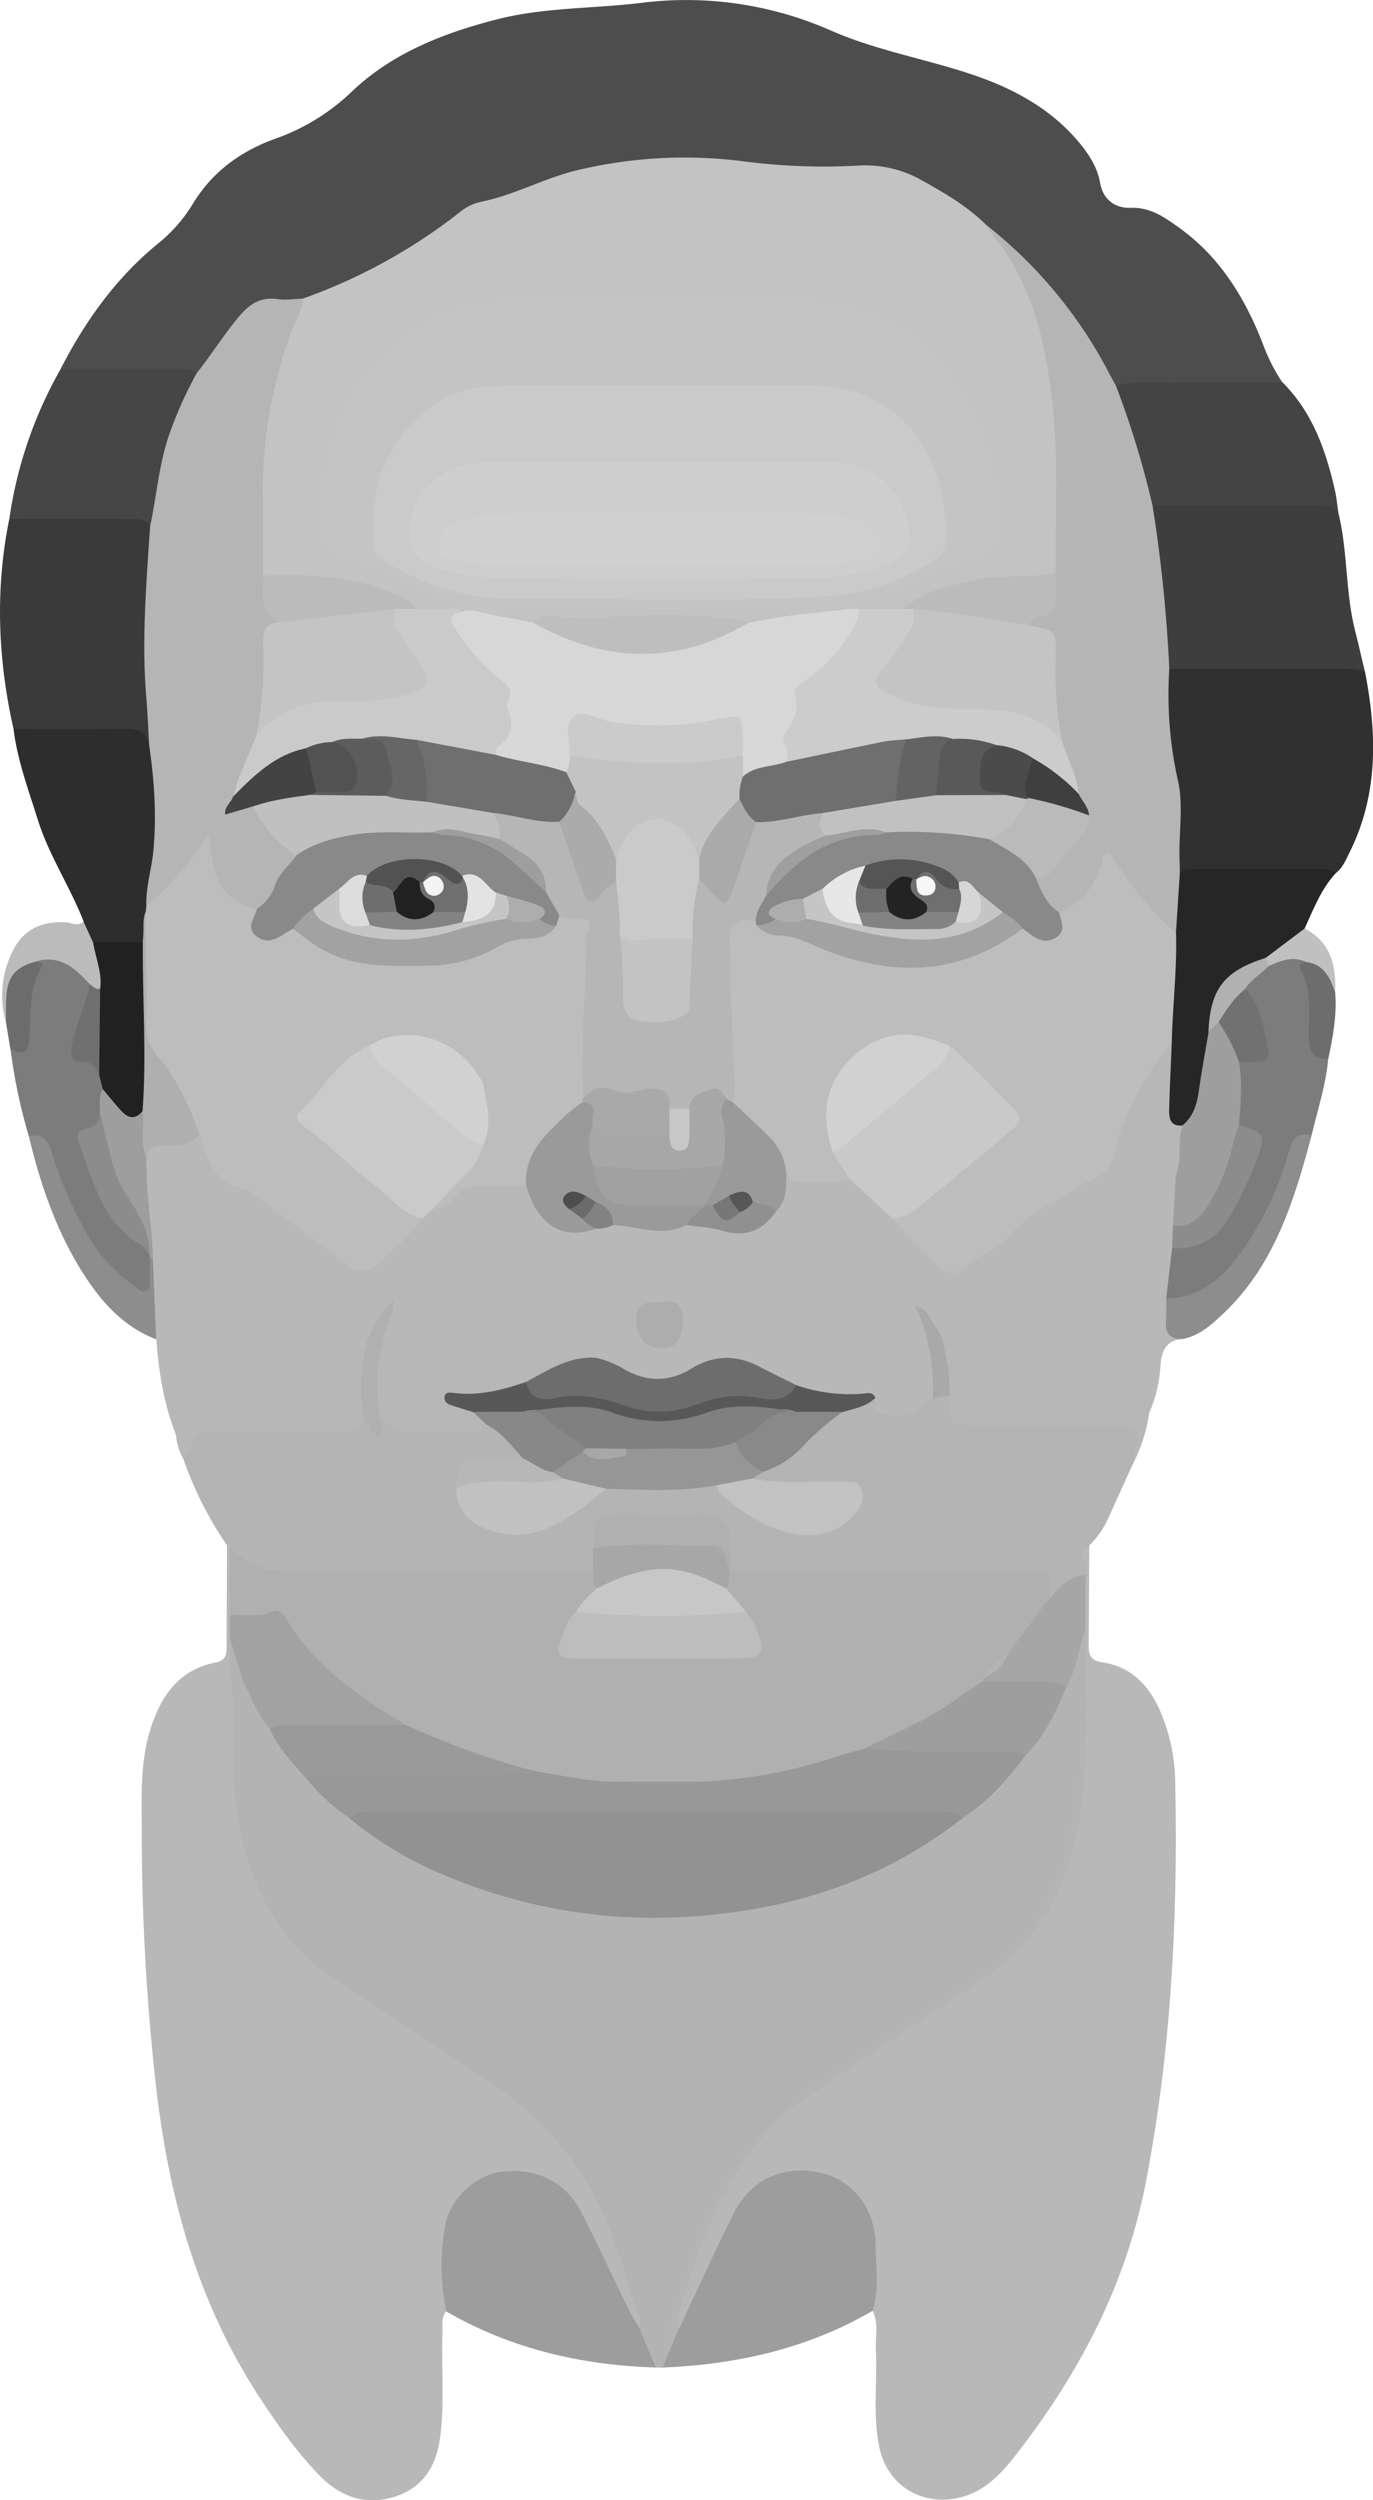 <svg id="Layer_1" data-name="Layer 1" xmlns="http://www.w3.org/2000/svg" viewBox="0 0 405.42 738.24"><defs><style>.cls-1{fill:#4d4d4d;}.cls-2{fill:#b8b8b8;}.cls-3{fill:#b4b4b4;}.cls-4{fill:#303030;}.cls-5{fill:#3e3e3e;}.cls-6{fill:#3a3a3a;}.cls-7{fill:#9d9d9d;}.cls-8{fill:#444;}.cls-9{fill:#2d2d2d;}.cls-10{fill:#464646;}.cls-11{fill:#b3b3b3;}.cls-12{fill:#262626;}.cls-13{fill:#b7b7b7;}.cls-14{fill:#7c7c7c;}.cls-15{fill:#8d8d8d;}.cls-16{fill:#bbb;}.cls-17{fill:#6d6d6d;}.cls-18{fill:#6c6c6c;}.cls-19{fill:silver;}.cls-20{fill:#c3c3c3;}.cls-21{fill:#b5b5b5;}.cls-22{fill:#b0b0b0;}.cls-23{fill:#a2a2a2;}.cls-24{fill:#a6a6a6;}.cls-25{fill:#bdbdbd;}.cls-26{fill:#c9c9c9;}.cls-27{fill:#cacaca;}.cls-28{fill:#9e9e9e;}.cls-29{fill:#9a9a9a;}.cls-30{fill:#585858;}.cls-31{fill:#afafaf;}.cls-32{fill:#8c8c8c;}.cls-33{fill:#adadad;}.cls-34{fill:#909090;}.cls-35{fill:#a9a9a9;}.cls-36{fill:#828282;}.cls-37{fill:#969696;}.cls-38{fill:#c2c2c2;}.cls-39{fill:#c1c1c1;}.cls-40{fill:#a7a7a7;}.cls-41{fill:#888;}.cls-42{fill:#898989;}.cls-43{fill:#212121;}.cls-44{fill:#b1b1b1;}.cls-45{fill:#717171;}.cls-46{fill:#707070;}.cls-47{fill:#c4c4c4;}.cls-48{fill:#d7d7d7;}.cls-49{fill:#ccc;}.cls-50{fill:#434343;}.cls-51{fill:#bababa;}.cls-52{fill:#3f3f3f;}.cls-53{fill:#989898;}.cls-54{fill:#c7c7c7;}.cls-55{fill:#929292;}.cls-56{fill:#b6b6b6;}.cls-57{fill:#d1d1d1;}.cls-58{fill:#a1a1a1;}.cls-59{fill:#4e4e4e;}.cls-60{fill:#6b6b6b;}.cls-61{fill:gray;}.cls-62{fill:#777;}.cls-63{fill:#575757;}.cls-64{fill:#6f6f6f;}.cls-65{fill:#cbcbcb;}.cls-66{fill:#bebebe;}.cls-67{fill:#666;}.cls-68{fill:#5c5c5c;}.cls-69{fill:#525252;}.cls-70{fill:#595959;}.cls-71{fill:#636363;}.cls-72{fill:#4b4b4b;}.cls-73{fill:#c5c5c5;}.cls-74{fill:#dcdcdc;}.cls-75{fill:#e3e3e3;}.cls-76{fill:#555;}.cls-77{fill:#e7e7e7;}.cls-78{fill:#9f9f9f;}.cls-79{fill:#d6d6d6;}.cls-80{fill:#aaa;}.cls-81{fill:#ababab;}.cls-82{fill:#cecece;}.cls-83{fill:#838383;}.cls-84{fill:#6e6e6e;}.cls-85{fill:#232323;}.cls-86{fill:#d0d0d0;}.cls-87{fill:#f4f4f4;}.cls-88{fill:#f7f7f7;}</style></defs><title>35</title><path class="cls-1" d="M190.77,114.83c7.25-14.12,16.31-26.87,28.68-37a45.37,45.37,0,0,0,10.34-11.73c5.77-9.58,14.28-15.73,24.56-19.38A62.76,62.76,0,0,0,277,32.66c11.9-11.24,26.93-17.11,42.67-21.14,14.08-3.6,28.6-3.13,42.88-4.9A105.91,105.91,0,0,1,418.65,15c13,5.62,26.92,8.1,40.27,12.47,12.58,4.12,24.16,10.14,32.82,20.64,2.84,3.45,5.21,7.16,6,11.66.9,5.07,4.49,7.56,9,7.4,6-.21,10.23,2.94,14.51,6,11.83,8.52,19.15,20.44,24.4,33.76a53.73,53.73,0,0,0,5.92,11.79c-1.57,3-4.47,2.32-6.94,2.36-13.51.19-27,0-40.53.12-2.56.25-4.22-.76-5.37-3.2-6.53-13.91-17.13-24.92-26.43-36.86-2.67-3.43-7.2-4.1-10.15-7.07-11-9.74-22.5-18-38.29-16.88-14.58,1-29-1.29-43.57-2a119,119,0,0,0-50,7.82c-4.57,1.79-9.09,3.72-13.91,4.78-3.46.76-6.29,2.69-9,4.83C295.7,81.78,282.5,88.26,269,94.16a17.28,17.28,0,0,1-6.14,1.6,65.39,65.39,0,0,1-9.2.88,9.3,9.3,0,0,0-7.25,3.38,120.25,120.25,0,0,0-10.68,13.89c-1.43,2.1-2.93,4-5.92,3.13-10.69.36-21.37.26-32.06.14C195.23,117.14,192.4,117.64,190.77,114.83Z" transform="translate(-172.91 -5.81)"/><path class="cls-2" d="M304.67,688.31c-1.62,2-1,4.37-1.12,6.62-.33,10,.61,20-.59,29.93-1,8.42-4.5,15.06-13,18-9.17,3.12-16.87.07-23.15-6.54-6.66-7-12.22-14.92-17.5-23-18.1-27.85-26.58-58.77-30.33-91.44a671.77,671.77,0,0,1-4.21-74.45c0-10.37-.63-21,2.61-31.2,3.12-9.83,8.44-17.41,19.23-19.53,3.19-.63,3.2-2.73,3.21-5.1q.05-14.74.11-29.48a1.29,1.29,0,0,1,1.59.48c2.43,6.42,1.59,13.08,1.41,19.68a39.43,39.43,0,0,0,.66,6.78c-2.06,14,0,27.94.35,41.87.38,15.27,4.07,30.19,13.47,43a55.6,55.6,0,0,0,13.84,13.64q24.52,16.27,49,32.57c18.9,12.64,31.19,30.48,37.9,52.12,1.7,5.47,3.58,10.88,5.31,16.34.67,2.12,1.44,4.29-1.37,5.57-3.29.51-4.11-2.17-5.22-4.25-4.93-9.26-8.7-19.09-13.77-28.28-3.86-7-9.11-12-17.7-12.09a18.54,18.54,0,0,0-19.19,17.76c-.3,5.4,0,10.82-.13,16.22C306,685.12,306.63,687.11,304.67,688.31Z" transform="translate(-172.91 -5.81)"/><path class="cls-2" d="M494.55,462.05c-.05,9.83-.09,19.66-.17,29.48,0,2.72.44,4.63,3.8,5.09,8.87,1.22,14.12,7,17.49,14.83A54.73,54.73,0,0,1,519.93,532c.82,39.7-1.12,79.2-8.7,118.3-5.87,30.3-19.83,56.71-38.66,80.76-4.34,5.54-9.26,10.67-16.66,12.31-11,2.43-20.93-3.76-23.31-14.78-2.07-9.56-.57-19.28-1.07-28.91-.2-3.87.94-7.87-1-11.6-2.14-2.56-1.28-5.64-1.39-8.51-.24-6.19.45-12.41-1.91-18.45a19,19,0,0,0-30.46-7c-5.36,5-7.9,11.61-10.76,18s-6.25,12.63-9.22,19c-.66,1.42-1.49,2.55-3.2,2.68-2.43-.44-2.74-2.12-2.16-4.06,5.35-17.72,11.25-35.06,22.38-50.39,6.2-8.54,14.28-14.14,22.66-19.79,17.1-11.52,34.26-23,51.16-34.77C479,577,484.44,564.68,488,551.63c4.3-15.65,4.68-31.59,3.7-47.65a9,9,0,0,1-.31-3.22c2.05-4.77-1.38-9.23-.84-13.89.71-4.87.48-9.79.83-14.67a21.19,21.19,0,0,1-1.21-5.69C489.89,463.58,490.73,461.2,494.55,462.05Z" transform="translate(-172.91 -5.81)"/><path class="cls-2" d="M224.94,429.72c-3.6-9.13-5.16-18.68-5.87-28.41a9.65,9.65,0,0,1-2.23-5.28c-.3-6.13-.8-12.25-1.15-18.38,1.2-4.66.35-9.41-.48-13.87-1-5.2-1.38-10.39-1.85-15.61.83-4,3.44-6.06,7.31-6.4a48.68,48.68,0,0,0,9.94-1.73c3.26-.67,4.62,1.63,5.13,4,1.16,5.43,4.8,7.74,9.46,10.19,5.69,3,11.44,6.4,16.18,10.79s9.92,7.94,15.06,11.68c2.45,1.79,5,1.95,7.15-.1,4.4-4.11,9-8,12.83-12.71a8.46,8.46,0,0,1,4.1-3.74c2.89.12,5.41-.37,6.93-3.3,1.17-2.26,3.45-3,5.76-3.2,4.87-.37,9.77-.81,14.57.63,2.57.41,3.08,2.64,4,4.52a15.12,15.12,0,0,0,8.2,8,9.61,9.61,0,0,0,8.88-.55c1.76-.08,3.5-.45,5.26-.5a16.41,16.41,0,0,1,8.54.42c4.25,1.56,8.2-.41,12.25-1.13,4.18.83,8.38,1.63,12.54,2.57,5,1.14,9.63-1.15,12.84-5.5,2.49-3.25,1.25-8,4.5-11,6.09.86,12.18,1.86,18.38,1.33,2.51-.7,3.88,1.12,5.39,2.51,3.21,2.95,6.09,6.24,9.49,9,3.75,4.79,8.39,8.71,12.75,12.89,2.06,2,4.44,2,6.67.16,4.9-4,10.24-7.49,15.22-11.39,6.41-5,13-10.36,21-13.19a9.34,9.34,0,0,0,4-2.76c1.32-1.49,2.89-2.17,4.7-.64,1.49,2.16.62,4.53.24,6.67-1.14,6.36-.84,12.74-.67,19.12.13,4.84,2.19,7.17,6.13,7.39,3.23.19,5.75-2.35,6.44-6.77,1.06-6.79.83-13.74,2.4-20.46.59-2.52,1.46-5.43,4.7-1.88,2,4.84-.07,9.59-.28,14.38a35.48,35.48,0,0,1-.36,6.81c-.49,4.83-.2,9.75-1.59,14.48-.4,4.44,1,8.48,2.84,12.4-4.71.34-6.27,3.09-6.63,7.58a42.18,42.18,0,0,1-3.27,14.1c-3-1.47-2.1-4.09-1.78-6.44,1.56-11.33,1-11.94-10.63-11.94-12.28,0-24.56-.05-36.84,0a26.5,26.5,0,0,1-11.44-2c-4.09-.11-3.08-4.24-4.83-6.11,3.95,8.18,4.72,15.83,2.37,23.83-3.51,5.12-8.42,6.48-14.34,5.76-3.22-.39-5.57-1.47-6.52-4.74-.7-2.1-2.35-1.5-3.94-1.54-6-.14-12-.2-17.57-3-4.22-2.13-8.51-4.11-12.83-6a16,16,0,0,0-15,1c-7.76,4.6-15.4,4.52-23.22.34a19.78,19.78,0,0,0-8.31-2.69c-17.61-3.81-35.45-1.21-53.16-2-2.85-.13-6,.56-8-2.39-2.78-3.42-2.78-3.42-.4-8.37-2.05,2.16-1.17,6.54-4.87,8.25-2.69,2.26-5.87,2.56-9.21,2.56-12.59,0-25.17,0-37.76,0-9.1,0-10.6,2-8.58,11,.46,2.07,1,4.12,1.4,6.22S227.28,428.68,224.94,429.72Z" transform="translate(-172.91 -5.81)"/><path class="cls-3" d="M431.4,418.52c.25,1.77-.89,4.48,1.83,4.8,3.69.44,7.78,1.71,10.91-1.61,1.22-1.3,2.12-2.85,4.15-2.94,1.56-1.68,3.21-3,5.65-1.59,2.39,6.24,7.26,7.29,13.35,7.12,11.6-.33,23.23-.2,34.84,0,8.28.11,9.2,1.47,6.58,9.42-.51,1.54-.75,3.15-1.4,4.64q-3.52,7.7-7,15.4a25.89,25.89,0,0,1-5.72,8.34c-1.48,1-3,1.81-1.59,4.22.73,1.25.36,3.13.49,4.73-1.82,3-5,4.58-7.53,6.83-1.51,1.34-3.33,1.1-4.76-.54-1.93-4.68-6-4.95-10.2-4.95q-36.46,0-72.92,0c-3.25,0-6.55.23-9.62-1.21a3.14,3.14,0,0,1-1.23-1.08c-.75-2.22-.27-4.54-.49-6.81-.46-4.79-2.75-7.33-7.42-7.51q-11.29-.42-22.6,0c-5.22.2-7,2.78-6.16,8.17-.4,2.36.08,5-1.92,6.86-3,1.68-6.3,1.57-9.57,1.57-27.32,0-54.65-.1-82,.08-8,.05-13.87-2.21-16.34-10.37h-.82A108.3,108.3,0,0,1,227,436.46a17.26,17.26,0,0,0,.29-2.43c.82-7.63.88-7.75,8.86-7.82,11.12-.1,22.23,0,33.35,0,3.16,0,6.23-.25,8.68-2.59,2.47-2,5.12,1,7.64-.29,8.47,4.38,17.62,2.52,26.53,2.9a6,6,0,0,0,3.7-.86c5.15-.21,11.69,6.09,11.92,11.47-2.82,3.28-6.68,1.81-10.12,2.09-5.41.44-7.06,1.56-7.85,6,1.76,9.25,11.27,14.13,21.17,10.7,7.12-2.47,13.06-7.07,19.28-11.14a5.71,5.71,0,0,1,2.09-1.16c10.48.09,20.94-.23,31.4-.73,5.65,5.49,12.41,9.27,19.55,12.42,6,2.65,11.8,1.9,17.27-1.47,1.82-1.12,3.57-2.72,3-5.13-.6-2.73-3.11-2.48-5.19-2.53-5.54-.12-11.08,0-16.62-.1-2.78-.07-5.61-.15-7.32-3-.48-1.86.81-2.84,1.93-3.91,9.72-4,15.95-12.65,24.47-18.24C424.51,419.94,427.8,418.42,431.4,418.52Z" transform="translate(-172.91 -5.81)"/><path class="cls-4" d="M576,204.32c3.5,18.15,3.95,36-4.57,53.15-1.08,2.17-2,4.51-4,6.08-15.65,2.13-31.32,1.73-47,.38-2-1.93-1.74-4.51-1.69-6.88a158,158,0,0,0-2.61-32.52c-1.11-5.9-.52-12-.21-18,.08-1.46.28-2.94,1.55-4a13.34,13.34,0,0,1,6.62-1.55c14.91-.11,29.82-.14,44.74,0C571.68,201,574.44,201.39,576,204.32Z" transform="translate(-172.91 -5.81)"/><path class="cls-5" d="M576,204.32c-2.3-1.13-4.78-1-7.23-1H518.15c-3.31-2.07-3.19-5.64-3.25-8.73-.22-11.47-1.93-22.77-3.42-34.1-.29-2.24-.93-4.59,1.26-6.35,1.84-1.32,4-1.36,6.09-1.38q20.76-.19,41.52,0c3.26,0,6.74,0,7.71,4.28,2.9,11.61,2.05,23.76,5.07,35.36C574.16,196.38,575,200.36,576,204.32Z" transform="translate(-172.91 -5.81)"/><path class="cls-6" d="M176.9,221.06c-4.64-20.6-5.45-41.27-1.25-62a7.11,7.11,0,0,1,5.26-2.22c10.78-.23,21.57-.27,32.35,0A6.51,6.51,0,0,1,219,160c1,3.38.58,6.82.25,10.21a281.85,281.85,0,0,0-.19,48.48c.2,2.58.85,5.26-1.37,7.39-.44.19-.95.6-1.38.35-8.06-4.65-16.89-2.45-25.42-2.91-2.77-.15-5.56,0-8.34-.11C180.39,223.3,178.3,223,176.9,221.06Z" transform="translate(-172.91 -5.81)"/><path class="cls-7" d="M373.52,693.21c5.37-11.37,10.5-22.86,16.16-34.08,5-9.93,14.74-14.14,25.51-11.76,9.47,2.1,16.12,10.44,16.26,21.31.08,6.48,1.15,13.06-.89,19.46-19.13,11.16-40,15.82-61.91,16.76-1.91-1.83-1.26-3.69-.08-5.56C370.2,697.27,370.3,694,373.52,693.21Z" transform="translate(-172.91 -5.81)"/><path class="cls-7" d="M304.67,688.31a67.1,67.1,0,0,1-.22-25.74c1.4-7.87,9.45-14.69,16.57-15.5,10.47-1.19,18.9,2.92,23.59,12.07,4.91,9.58,9.41,19.38,14.14,29.06.85,1.75,2,3.38,2.95,5.06,4.13,2.51,5.89,6.71,4.86,11.62C344.63,704.2,323.81,699.38,304.67,688.31Z" transform="translate(-172.91 -5.81)"/><path class="cls-8" d="M568.07,157.07c-1.83-2.18-4.35-1.92-6.8-1.93h-48c-2.33,0-2.9-1.73-3.38-3.52-2.43-9.13-4.79-18.27-8.24-27.09-.67-1.71-1.13-3.49.81-4.81,5.42-1.62,11-.9,16.49-1,10.89-.1,21.79,0,32.68,0,9,9,12.94,20.49,15.61,32.55C567.63,153.19,567.79,155.14,568.07,157.07Z" transform="translate(-172.91 -5.81)"/><path class="cls-9" d="M176.9,221.06c10.89,0,21.79.14,32.67-.09,4-.08,6.63.81,7.39,5,3.47,1.65,3.11,5,3.46,8,1.41,11.81,1.19,23.55-2.13,35.07-.39,1.37.23,2.53.51,3.78a14.24,14.24,0,0,1-.19,2.74c-.36,3.36.11,7-3.15,9.39-4.84,2.19-9.78,1.64-14.74.52-4.58-1-3.53-4.4-3.1-7.51-4-10.29-10.25-19.56-13.57-30.17C181.29,239,178.06,230.3,176.9,221.06Z" transform="translate(-172.91 -5.81)"/><path class="cls-10" d="M217.21,161.22c-1.36-2.54-3.8-2.11-6-2.12q-17.77-.08-35.54-.08a125,125,0,0,1,15.12-44.19q16.82,0,33.63,0c2.26,0,4.58-.26,6.58,1.22,1.46,1.7.74,3.41-.07,5-5.67,11.24-8.56,23.28-10.42,35.63C220.19,158.69,220.37,161.22,217.21,161.22Z" transform="translate(-172.91 -5.81)"/><path class="cls-11" d="M366.55,704.88l-4.86-11.62c.11-.79.5-1.68.28-2.37-5.67-17.25-10.06-35.05-21.95-49.57a94.81,94.81,0,0,0-20.74-19.37c-14.75-9.8-29.22-20-44.25-29.35-19.88-12.33-29.17-30.64-32.37-53a129.13,129.13,0,0,1-.86-23c.33-9-1.31-18-1-27,2.83-.46,3.17,1.85,3.77,3.6,1,2.78,1.66,5.66,2.61,8.45.51,16.67.37,33.39,4.71,49.71a56.78,56.78,0,0,0,24.24,34c14.07,9.31,27.92,19,42.16,28,22,13.95,36.81,33.11,44.24,58.06a89.36,89.36,0,0,0,4.72,13.18,126.21,126.21,0,0,0,6.7-17.67,97.83,97.83,0,0,1,25.18-40.47,76.72,76.72,0,0,1,11.15-8.84q24.69-16.58,49.48-33a53.55,53.55,0,0,0,21.16-27c4.64-12.62,5.95-25.8,6.21-39.1a41.11,41.11,0,0,1,2.33-14.21c.65-1.69,1.21-4.08,4.08-2.92v2.95c-1.1,5.33-.13,10.73-.5,16.07-1,14.25-2.3,28.47-7.82,41.86a56.42,56.42,0,0,1-21.3,26.27C446.18,600.28,428.45,612,411,624.17c-14.12,9.86-23.63,23.54-29.86,39.33-4.26,10.78-8.31,21.71-10.91,33.09-.3,1.31-.73,2.4.27,3.52l-1.87,4.8Z" transform="translate(-172.91 -5.81)"/><path class="cls-12" d="M521.31,263.37c2-1,4.09-1,6.21-1h33.77c2.11,0,4.27-.16,6.13,1.17-4.42,4.75-6.66,10.73-9.3,16.48.73,2.5-.77,3.85-2.54,5.16-2.66,2-5.85,3-8.43,5.09-3.89,1.78-7.79,3.59-10.59,7-3.43,4.16-5.76,8.73-4.35,14.39-1.37,5.7-2.11,11.5-3,17.27-.74,4.82-2.2,9.23-7.72,10.64-3.86.51-5.35-1.67-5.55-5.06-.3-5.1-1-10.32.8-15.2.8-2.23-.86-3.69-.53-5.56.37-10.91,2-21.77,1.22-32.73,1.25-3.89,1-7.94,1.32-11.93C518.93,266.92,518.54,264.41,521.31,263.37Z" transform="translate(-172.91 -5.81)"/><path class="cls-13" d="M507.31,438.32c.23-1.45.34-2.92.7-4.34,1.68-6.57,1.15-7.32-5.81-7.33-13.4,0-26.8,0-40.19,0-9.09,0-9.09,0-8.81-8.86-3.12-4-4.22-13.31-2-16.71,19.37,2,38.81.53,58.21,1,4,.09,5.58,1.65,4.85,5.78-.88,5-1.36,10-2,15A47.52,47.52,0,0,1,507.31,438.32Z" transform="translate(-172.91 -5.81)"/><path class="cls-14" d="M517.26,389.21,519,374.45a9.85,9.85,0,0,1,4.92-3c5.17-1.21,8.44-4.66,10.78-9.16,1.72-3.32,3.48-6.63,5-10.06,3.57-8.26,3.55-8.27-2.7-14.55-.66-6-.28-12,0-18a4.8,4.8,0,0,1,3.48-2.43c4-.82,4.26-3.51,3.26-6.68a135.7,135.7,0,0,0-4.32-13c.35-5.09,5.21-5.59,8.16-8,3.67-1.9,7.26-4.58,11.47-1.16a56.45,56.45,0,0,1,2.83,20.6c-.2,3.54.57,6.81,3.24,9.39-.69,7.74-3.13,15.1-4.92,22.6a11.07,11.07,0,0,0-4.42,6.22,122.62,122.62,0,0,1-13.08,27.9,41.53,41.53,0,0,1-17.54,15.21C522.32,391.68,519.53,392.17,517.26,389.21Z" transform="translate(-172.91 -5.81)"/><path class="cls-13" d="M280.08,423.69c-.14,4.18-2.77,5-6.33,4.94-12.59-.08-25.17,0-37.76,0-3.06,0-6.71-1-6.44,4.36.06,1.11-1.66,2.32-2.56,3.48a16,16,0,0,1-2.06-6.74c-.05-4.66-1.85-9-2.75-13.45-2-10.12-1.15-11.26,9-11.26,13.11,0,26.23-.07,39.34,0A22.09,22.09,0,0,0,281,403a3.27,3.27,0,0,1,1.44,3.38c-.38,4.53-.94,9.06-.44,13.63A3.56,3.56,0,0,1,280.08,423.69Z" transform="translate(-172.91 -5.81)"/><path class="cls-14" d="M181.4,341.21A161.65,161.65,0,0,1,176,315.52c2.47-1.32,3.28-3.6,3.27-6.16a55.2,55.2,0,0,1,3.84-21c6.12-3.38,13.79-.13,17.7,7.48.22,4.64-1.15,9-2.67,13.27-1.35,3.81-1.34,7,3,8.88a5.63,5.63,0,0,1,3.54,4.9,30.07,30.07,0,0,1,.66,4.58c-1.51,2.4-.8,4.87-.2,7.34.24,2.53-1.65,3.77-3.23,5.13a5.89,5.89,0,0,0-1.82,7.42c3.7,8.86,6.73,18.18,15,24.11,1.91,1.37,1.93,3.24,2.45,5.06a10.89,10.89,0,0,1,.09,1.46c0,2.61.08,5.23,0,7.83-.13,3.46-1.7,4.52-4.64,2.68-4.56-2.84-8.9-6.06-12.11-10.49a104.23,104.23,0,0,1-14-27.86C185.72,346.79,184.81,343.22,181.4,341.21Z" transform="translate(-172.91 -5.81)"/><path class="cls-15" d="M517.26,389.21c10.53-.09,17.22-6.68,22.67-14.39a97,97,0,0,0,13.8-29.73c1-3.53,2.94-4.93,6.49-4.08-5.22,19.5-11.07,38.69-26.51,53.08-3.36,3.13-6.79,6.15-11.5,7.09-4.06.2-5.37-1.95-5-5.7C517.34,393.41,517.23,391.31,517.26,389.21Z" transform="translate(-172.91 -5.81)"/><path class="cls-15" d="M181.4,341.21c3.81-.65,5.66,1.22,6.74,4.73a118.22,118.22,0,0,0,11.22,25.55A46.87,46.87,0,0,0,212.7,385.6c1,.73,2.06,2,3.46,1.3s.88-2.32.94-3.56c.08-2,0-3.93,0-5.89q.5-1,.93,0l1,23.83c-10.34-3.95-17-12-22.52-21C189.17,368.26,184.69,354.93,181.4,341.21Z" transform="translate(-172.91 -5.81)"/><path class="cls-16" d="M199.51,296.51c-4.33-4.68-8.83-9-16.06-6.77,0,.49-.07,1.09-.43,1.37a15,15,0,0,0-6,12.81c0,1.61-.29,3.34-2.38,3.78a29.41,29.41,0,0,1,2.2-21.44c3.12-6.11,8.72-8.56,15.57-8.1,1.73.12,3.5,1.26,5.17-.2l2.75,6c4.47,3.68,5.18,8.31,3.42,13.56C201.58,300.36,200.5,298.62,199.51,296.51Z" transform="translate(-172.91 -5.81)"/><path class="cls-17" d="M565.13,318.41c-4.55.2-5.75-2.33-5.74-6.43,0-6.75.91-13.65-2.41-20-.81-1.57.4-1.94,1.62-2.13,2.73-2.69,4.69-.86,6.32,1.29s1.85,5.07,2.25,7.76C567.68,305.5,566.52,312,565.13,318.41Z" transform="translate(-172.91 -5.81)"/><path class="cls-18" d="M174.68,307.71c0-2.6-.05-5.21.12-7.8.38-5.83,2.78-8.58,8.65-10.17.87.27,2.46.43,1.75,1.63-3.87,6.53-3.14,13.75-3.57,20.83-.28,4.57-1.88,5.41-5.67,3.31Z" transform="translate(-172.91 -5.81)"/><path class="cls-19" d="M567.18,298.86c-1.49-4.31-3.3-8.31-8.57-9-3.87-1.8-7.41-.49-10.93,1.14-1.77-.06-1.64-1.08-1.14-2.27L558.12,280C566,283.95,567.42,291,567.18,298.86Z" transform="translate(-172.91 -5.81)"/><path class="cls-20" d="M262.28,94a163.55,163.55,0,0,0,46.24-25.41A14.88,14.88,0,0,1,315,65.38c10-2,18.95-7.18,28.89-9.43a136,136,0,0,1,49.2-2.42,183.22,183.22,0,0,0,33.81,1.14,34,34,0,0,1,18.71,4.67c6.59,3.67,13.06,7.5,18.47,12.84C475.4,82.12,481,95,483.9,109.46c4.1,20.55,3.28,41.33,3.06,62.08a6.66,6.66,0,0,1-1,3.75,11.39,11.39,0,0,1-8.09,2.9c-11.22-.3-21.92,2.25-32.51,5.65-2.41.77-3.69,2.89-5.89,3.73a34.39,34.39,0,0,1-12.48-.16c-1.13-.15-2.32-.12-3.21-1-1.34-2.57.25-3.72,2.35-4.14,12.47-2.5,22.76-10.12,34.41-14.54,3.24-1.23,4.78-3.9,4.86-7.31.67-27.82-17.6-61.21-50.86-63-4.89-.27-9.77-.76-14.69-.76q-34.39,0-68.78,0a101.26,101.26,0,0,0-16.6,1.54c-12.86,2.11-23.17,8.71-31,19-9.47,12.43-13.78,26.6-13.76,42.16,0,3.48.65,6.83,4.27,8.11,9.29,3.28,17.32,9.17,26.58,12.47a69.26,69.26,0,0,1,6.94,2.34c2.5,1.2,4,2.74.52,4.72-4.08.67-8.15,1.6-12.3.55-9.4-6.56-20.22-8.38-31.3-9.24-5-.39-10.17.94-14.86-1.82-1.25-1.29-1.3-3-1.31-4.58-.17-16.78-.93-33.58,2.77-50.15a180.78,180.78,0,0,1,6.49-21C258.47,98,260.35,96,262.28,94Z" transform="translate(-172.91 -5.81)"/><path class="cls-21" d="M262.28,94c.08,3.45-2,6.19-3.13,9.23a135.33,135.33,0,0,0-8.62,50.5c.17,7.36,0,14.74,0,22.1a59.6,59.6,0,0,1,5.81,14.32c-2.69,3.12-3.5,6.75-3.44,10.83.09,6.19.75,12.5-2,18.39-.53,1.12,0,2.21.1,3.3-1.4,4.09-2.46,8.34-5.19,11.86a6.33,6.33,0,0,0-.89,5.94c.07,2.33,2.55,1.21,3.44,2.36,4.19,5.4,9.54,9.83,13.24,15.66-3.57,6.13-5,13.83-12.32,17.27-7.4.5-13.08-4.2-15.66-13.05a14,14,0,0,1-.79-4.19c-3.39,5.44-7.9,10-12.71,14.33a2.93,2.93,0,0,1-4,.38c-.18-5.27,1.43-10.32,2-15.5,1.11-10.63.37-21.17-1.14-31.69-.28-4.7-.47-9.42-.86-14.11-1.42-16.93,0-33.79,1.11-50.66,2.05-9.57,2.67-19.43,6.22-28.71A117.13,117.13,0,0,1,231,116c4.27-5.37,7.9-11.2,12.29-16.51,3.2-3.87,6.5-6.1,11.67-5.36C257.33,94.51,259.83,94.05,262.28,94Z" transform="translate(-172.91 -5.81)"/><path class="cls-21" d="M484.67,174.81c-.25-16.68.89-33.4-1-50-2-17.73-5.79-34.92-17.36-49.33-.81-1-1.46-2.17-2.18-3.25a134.81,134.81,0,0,1,36.23,43.68c.67,1.3,1.39,2.57,2.08,3.86a267.07,267.07,0,0,1,10.81,35.42,435.61,435.61,0,0,1,4.93,48.2A116.11,116.11,0,0,0,520.67,236c1.62,6.89.54,14,.51,21,0,2.12.08,4.25.12,6.37l-1.14,17.71c-2.21,1.56-3.63,0-5.11-1.29-4.44-3.94-7.93-8.7-11.45-13.42-2.08-2.8-3.45-2.82-5.25.33-3,5.24-6.65,9.82-13.53,9.87-5-2-7.23-5.8-7.32-11,4.07-4.21,7.85-8.68,11.55-13.23a10.36,10.36,0,0,0,2.43-5.74c1.23-3.13-2.56-4.29-2.72-6.88,1-3.74-1.79-6.34-2.78-9.48-.58-1.83-1.62-3.51-1.82-5.48,0-1.11.79-2.22.19-3.31-2.86-5.24-2.31-11-2-16.51.32-5.84-.89-10.6-6.31-13.6-.79-1.66-.66-3.59.8-4.38,4-2.15,5.39-5.69,6.26-9.75A4.65,4.65,0,0,1,484.67,174.81Z" transform="translate(-172.91 -5.81)"/><path class="cls-22" d="M240.73,462.05c5.74,7.47,13.62,8.11,22.34,8,28.28-.36,56.58-.14,84.87-.14,2.36.8,1.75,3,2.31,4.72.38,2.08-.93,3.28-2.26,4.55s-3,2.11-3.35,4a3.42,3.42,0,0,1-.59,1.33c-1.53,2-3.24,4.09-1.89,6.65s4,1.82,6.23,1.83c12.29.05,24.58,0,36.87,0,10,0,10.73-1.23,6.1-9.86-.27-1.81-1.83-2.56-3-3.68-1.38-1.35-3-2.6-2.5-4.91.62-1.65.09-3.89,2.38-4.7q44.1,0,88.2,0c6.88,0,7.71,1.16,6.24,7.88,1.69,2.36-.21,4-1.3,5.64-2.69,4-5.9,7.71-8.57,11.78-2.33,2.86-5.92,4.39-7.9,7.61a3.63,3.63,0,0,1-.71,1.25c-10.73,8.88-23.18,14.72-35.76,20.34A197,197,0,0,1,378.7,535c-7.13-.25-14.25-.22-21.37,0a241.24,241.24,0,0,1-25.82-3.47c-11.35-4.2-23.6-5.82-34.32-11.88a29.2,29.2,0,0,0-4.91-2.14c-7.34-5.46-15.88-9.08-22.77-15.33a62.94,62.94,0,0,1-9.79-11.45c-2.84-4.19-6.14-6.41-11.38-5.66-2.69.39-5.61.37-7.57-2.26Z" transform="translate(-172.91 -5.81)"/><path class="cls-23" d="M240.78,482.75c4.2-.36,8.51.68,12.61-1.1,1.67-.72,2.91.24,3.7,1.58,8.51,14.49,21.74,23.66,35.79,31.93-1.42,2.79-4.14,2.31-6.48,2.34-10.94.15-21.87.21-32.81-.08-3.46.66-4.85-1.92-5.88-4.27a43.34,43.34,0,0,1-3-10.79l-3.91-12.81Q240.78,486.16,240.78,482.75Z" transform="translate(-172.91 -5.81)"/><path class="cls-11" d="M244.68,502.37c2.63,4.58,4.13,9.81,7.84,13.79,5.8,3,8.39,8.87,12.4,13.48,3.64,4.79,9,7.72,13,12.19,13.05,8.59,26.48,16.45,41.65,20.73,46.21,13.05,90.11,9.06,130.84-17.92,1.65-1.09,3.54-1.72,5.09-2.93,7-5.7,13-12.32,19.17-18.87a133.79,133.79,0,0,0,11.23-20c1.8-4,2.65-8.35,4.05-12.49.58-1.71.62-4.13,3.52-3.72q0,7.39.07,14.78c-4.3,4.3-3.71,9.95-3.86,15.22-.41,14.46-1.49,28.78-6.65,42.47A56.23,56.23,0,0,1,460.66,587c-16.16,10.62-32.17,21.47-48.29,32.14-17.2,11.38-28.48,27.23-35.35,46.44-3,8.44-5.93,16.91-9.24,26.38a31.81,31.81,0,0,1-4.27-9.64c-5-15.84-10.15-31.55-21.05-44.58a94.82,94.82,0,0,0-20.1-18.63c-14.88-9.88-29.49-20.2-44.66-29.62-19.63-12.18-29-30.14-31-52.42C245.6,525.52,245.32,513.93,244.68,502.37Z" transform="translate(-172.91 -5.81)"/><path class="cls-24" d="M493.45,486.62c-2.06,5.87-2.61,12.23-5.83,17.72-6.84.92-13.71.44-20.56.26-1.66,0-3.29-.39-4-2.22v-1a39.47,39.47,0,0,0,7.87-7.89l11.8-15.71c3.14-3,5.67-6.88,10.73-6.82Q493.45,478.81,493.45,486.62Z" transform="translate(-172.91 -5.81)"/><path class="cls-3" d="M370.53,700.09c-2.17-.51-2.42-2-1.77-3.77,6.32-17.49,10.34-35.89,21.24-51.53a94.58,94.58,0,0,1,24.52-24.44c14.48-9.85,28.83-19.94,43.76-29.05,18.82-11.48,28.47-28.28,31.29-49.57,1.44-10.84,3.76-21.6,3-32.65a7.85,7.85,0,0,1,1-4.74c0,14.57.4,29.12-2.82,43.54-4.07,18.25-12.71,33-28.84,43.28C445,601.92,428.65,613.44,412,624.58c-14.92,10-23.79,24.58-30.57,40.64-2.8,6.63-4.92,13.56-7.15,20.41-.78,2.41-2.18,4.88-.81,7.58Z" transform="translate(-172.91 -5.81)"/><path class="cls-25" d="M485.63,275.21c6.86-3.07,11.22-8.19,12.81-15.59.17-.78.13-1.79,1.05-2,1.51-.39,1.86,1,2.43,1.92a102.48,102.48,0,0,0,16.29,20.09,22.27,22.27,0,0,0,1.95,1.48c.34,10.86-1,21.66-1.25,32.5a24,24,0,0,1-2.57,6.85c-4.77,8-9.14,16.16-11.82,25.14-.46,1.54-1.12,3.15-3.13,3.36-2.28,3.78-6.34,4.91-9.72,7.15-6.83,4.53-14.78,7.59-20.32,14.12-4.17,4.91-10.74,6.68-15.5,11-1.65,1.5-4.15.09-5.71-1.49-4.61-4.63-9.12-9.36-13.67-14a2.94,2.94,0,0,1,1.54-2.35c8.73-4.88,15.46-12.39,23.56-18.1,2.53-1.78,4.51-4.24,6.76-6.36,2-1.93,2.23-4,.25-6-5.56-5.48-10.57-11.54-16.87-16.25-2.63-.85-5.14-2.05-7.91-2.46a21.51,21.51,0,0,0-24.15,24.52c.33,2.06.31,4.24,1.4,6.14.85,3,5.29,5,2.65,9-4.88,1.92-9.94.76-14.92.86-1.88,0-2.77-1.48-3.69-2.83a2.85,2.85,0,0,1-2.61-1.92c-2.78-6.15-7.56-10.59-12.63-14.75a5.24,5.24,0,0,1-2-5.18c-1.92-11.65-.26-23.48-1.86-35.16a62.45,62.45,0,0,1,0-12.25c.39-6.27,4.78-9,10.84-6.74a3.86,3.86,0,0,1,1.17,1.18c1.38,2.45,3.59,3.25,6.25,3.09,3.81-.23,7.11,1.28,10.48,2.78,18.17,8.13,36.18,8.51,53.9-1.39a42,42,0,0,1,5.19-2.7c.61-.16,1.35-.68,1.83-.36C480.39,281.6,483.41,279.66,485.63,275.21Z" transform="translate(-172.91 -5.81)"/><path class="cls-25" d="M216.14,273.19c7.24-5.73,12.81-13,18.49-21,1,10.22,2.35,19.59,14.09,22,1.6,5.32,4.55,7.42,9.84,4.23.5-.3,1.23.23,1.85.4a25.32,25.32,0,0,1,2.65,1.28c18.46,11.76,37.47,11.34,56.8,2.44a20.48,20.48,0,0,1,8.48-2c2.65,0,5.23-.37,6.91-2.85,1-.95,1.61-2.37,3-2.89s2.9-.14,4.34-.1c6.25.16,7.57,2.28,5.17,8.23-3.25,1.37-4.18,3.86-4.37,7.32-.42,7.79-2,15.47-3,23.2-.53,3.95-2.89,6-6.87,6.28a22.2,22.2,0,0,1-3.42.1c-5.73-.53-11-.12-13.68,6.15-2.3.93-3.53-.48-4.86-2.06-8.33-9.9-16.39-12.11-28.49-7.91-7.2,4-11.67,10.85-17.12,16.67-1.61,1.71-1.34,3.47.43,5.13,8.94,8.39,18.57,16,28,23.79a11.06,11.06,0,0,1,3.37,4c-3.85,4.91-8.49,9.06-13,13.33-3,2.82-6,3-9.57.15-9.44-7.44-19.17-14.5-28.78-21.72a1.09,1.09,0,0,0-.41-.26c-9.24-1.38-11.85-8.6-14.16-16.08a4.5,4.5,0,0,1-3.6-3c-2.85-8-8-14.82-12.27-22.05a8,8,0,0,1-1.33-4.09c-.16-12.38-.2-24.76,1.35-37.09Z" transform="translate(-172.91 -5.81)"/><path class="cls-26" d="M453.19,314.52c6.92,5.75,12.79,12.57,19.28,18.76,1.94,1.85,2,3.78,0,5.45Q458,351,443.24,363a11.58,11.58,0,0,1-6.76,2.61l-12.78-11.82L418.8,346c3.11-7.16,10.3-10.21,15.59-15.12C440.46,325.21,446.74,319.75,453.19,314.52Z" transform="translate(-172.91 -5.81)"/><path class="cls-27" d="M297.78,365.64c-6-1.14-9.34-6.31-13.91-9.59-7.4-5.31-13.45-12.28-21-17.4-1.61-1.09-3-2.92-1.45-4.47,6.84-6.6,11.31-15.72,20.65-19.69,2.8.57,4.2,3,6.08,4.74,9.29,8.43,19.32,16,28.56,24.48a6.65,6.65,0,0,1-2.77,8.16c-4.79,3.19-8,8.19-13.18,10.82Z" transform="translate(-172.91 -5.81)"/><path class="cls-25" d="M300.73,362.7c3.21-3.37,6.37-6.81,9.66-10.1a17.71,17.71,0,0,0,5.1-8.58c-2-5.32-.61-11-1.67-16.43-.19-1,.79-1.72,1.66-2.26.43-7.87.43-7.75,8.81-7.9,12.92-.24,13.59,3.05,14.9-14.24.41-5.36,2.19-10.54,2.1-16,0-2.85,2.46-4,4.7-5.13,2.77,1.42,2.45,4.15,2.32,6.45-.8,13.47-.36,27-1.75,40.41,0,.55-.06,1.1-.09,1.65a5,5,0,0,1-2.19,4.12c-6.4,5.36-12.31,11.06-14.21,19.68a2.14,2.14,0,0,1-1.8,1.46c-3.43,0-6.86.13-10.28,0-4.54-.2-8.73,0-11.57,4.46C305.26,362,302.94,362.58,300.73,362.7Z" transform="translate(-172.91 -5.81)"/><path class="cls-13" d="M501.4,348.93c2.59-13.39,9.21-24.79,17.52-35.35-.27,6.63-.6,13.25-.79,19.88-.07,2.6.38,5,3.94,4.69,3,4.24,1.91,12.78-1.95,14.77-2.82,6.75-2.2,14-2.73,21-.35,4.64-3.32,7.69-4.51,11.68a1.81,1.81,0,0,1-1,.93c-2.84,1-12.14-4.89-12.3-8C499,368.64,498.78,358.69,501.4,348.93Z" transform="translate(-172.91 -5.81)"/><path class="cls-13" d="M316.52,426.52a4.59,4.59,0,0,1-3.76,2c-7,0-14.08,0-21.12,0-3,0-4.21-2.94-6.64-3.86-3-1.84-2.61-5.08-3-7.88-.55-3.6.34-7.16.92-10.7.27-1.63.88-3.25,3.1-3.06,2.33,1.84,5.05,2,7.88,2,12.55,0,25.1-.19,37.65.06,5.82.12,11.62,1.07,17.44,1.65a2.32,2.32,0,0,1-1.81,2.09c-6.48.75-11.69,4.83-17.78,6.58-5,3-10.47,3.85-16.1,4.3-.21,0-1.35-.47-.84.6.14.29.87.31,1.33.5C315.35,422.37,317.24,423.81,316.52,426.52Z" transform="translate(-172.91 -5.81)"/><path class="cls-17" d="M328.28,413.86c6.5-3.48,12.76-7.69,20.66-7.13a28.46,28.46,0,0,1,8.57,3.55c6.58,3.65,13.08,3.61,19.54-.35s13.21-4.21,20-.62c3.61,1.9,7.29,3.65,10.94,5.47.51,3.81-1,4.94-5,5.39-5.62.62-11-1.86-16.62-.29a60.2,60.2,0,0,0-6.38,1.84c-9.07,3.68-17.9,2.74-26.87-.51-4-1.44-8.13-2.49-12.62-1.26-2.49.68-5.29.37-8,.15C327.64,419.7,327,418.9,328.28,413.86Z" transform="translate(-172.91 -5.81)"/><path class="cls-28" d="M520.12,352.91c1.91-4.76.4-10,1.95-14.77,3.39-2.8,4.36-6.63,4.92-10.77.77-5.62,1.85-11.2,2.79-16.8,1.14-1.22.73-3.87,3.41-3.65,5.21,3.1,7.29,7.77,5.59,12.5,1,6.23.45,12.46,0,18.69.35,1.23,1.18,2.33.94,3.72-1.67,9.65-4.85,18.62-12,25.73-2.67,2.67-5.61,3.22-8.5.14Z" transform="translate(-172.91 -5.81)"/><path class="cls-29" d="M328.26,355.81c-.66-9.71,6.07-15.21,12.1-21.06A48.27,48.27,0,0,1,345,331.2c3.92-1.05,5.17-.31,5.35,3.27a16.53,16.53,0,0,1-.25,3.37c-1.69,3.91-.51,7.85-.13,11.79,2.29,7.59,4.83,9.49,12.38,9.68,6,.15,12-.65,17.94.63a7.18,7.18,0,0,1,1.28,1c1.33,2.24,0,3.6-1.71,4.64-1.35.8-2.93,1.19-4.29,2-7.23,3.67-14.48.19-21.72,0-2.26-1.28-3.67-3.54-5.79-5-.86-1-2.21-1.08-3.26-1.68-.59-.12-1.2-.31-1.06.7a12.82,12.82,0,0,0,2.39,2.85c1.18,1.21,3.26,1.8,2.82,4.11C339.07,372.24,331.69,367.67,328.26,355.81Z" transform="translate(-172.91 -5.81)"/><path class="cls-30" d="M328.28,413.86c.9,4.58,4.12,5.68,8.05,4.82,7.52-1.65,14.59-.16,21.62,2.33s14.14,2,21.13-.62c5.59-2.1,11.22-3.06,17.3-1.88,4.23.82,9,1.34,11.62-3.71a48.4,48.4,0,0,0,19.18,2.57c1.61-.08,3.26-.87,4.22,1.17-2.68,2.65-6.27,3.2-9.66,4.21a30.66,30.66,0,0,1-13.3,2.35c-4.12.6-7.95-1.29-12.06-1.36A55.54,55.54,0,0,0,378,426.51a32.81,32.81,0,0,1-20.35,0,52.52,52.52,0,0,0-27.41-1.64,18.74,18.74,0,0,1-3.44.2c-4.95.23-9.78-.2-14.34-2.34-2.18-.69-4.38-1.34-6.54-2.07-1.19-.4-2-1.27-1.7-2.58s1.45-1.08,2.44-1C314.22,418.11,321.29,416.22,328.28,413.86Z" transform="translate(-172.91 -5.81)"/><path class="cls-29" d="M381.4,361.72h-1c-1.32-1.81-.14-3.27.6-4.85,1.2-2.57,3.1-4.89,3-8a39.78,39.78,0,0,0-.38-13.52c-.51-2.8.23-4.78,3.07-5.71,1.32-.23,2,.56,2.55,1.58,3.4,3.21,6.83,6.38,10.18,9.64a17.82,17.82,0,0,1,5.67,11c-.1,4.15.36,8.45-3.09,11.73-2.41-.69-5.25,1.15-7.36-1.28-1.68-1.35-3.27-3.06-5.7-1.41a10,10,0,0,1-5.83,2A2.71,2.71,0,0,1,381.4,361.72Z" transform="translate(-172.91 -5.81)"/><path class="cls-31" d="M216,274.86c0,11.08.18,22.17.1,33.25a13,13,0,0,0,3.16,9.37c6,6.85,9.68,15,12.59,23.57-2.66,2.56-5.9,3.15-9.47,3-2.83-.11-5.74.08-6.27,3.88-3.06-.06-2.94-2.43-3.22-4.48-.41-3,.54-6.14-.43-9.16,1.32-14-.41-28.09.26-42.13.14-2.9-.32-6,2.35-8.16C215.72,281,214.67,277.81,216,274.86Z" transform="translate(-172.91 -5.81)"/><path class="cls-32" d="M519.25,367.7c4.64.48,7.66-1.79,10.09-5.54a55.15,55.15,0,0,0,7.7-19,42.61,42.61,0,0,1,1.73-5.08c7.42,1.89,8,3,5.25,10.09a110.42,110.42,0,0,1-8.48,17.65c-3.67,6.06-9.35,8.91-16.51,8.59Q519.14,371.07,519.25,367.7Z" transform="translate(-172.91 -5.81)"/><path class="cls-28" d="M215,333.91c.67,4.66-.81,9.49,1.15,14-.23,9.9,1.71,19.67,1.92,29.54l-.93,0q0-.49,0-1a55.1,55.1,0,0,0-6.46-12.32,63.83,63.83,0,0,1-8.67-21c-.67-2.88,1.91-5.27.4-8,.13-2.62-.51-5.32.83-7.81,2-.68,3.52.35,4.63,1.79C209.71,331.57,212.31,332.77,215,333.91Z" transform="translate(-172.91 -5.81)"/><path class="cls-33" d="M368.72,390.25c3.91-.64,6.12,1,5.85,5.88-.3,5.25-2.24,7.87-6.55,7.83s-7.22-3.33-7.25-8.09S361.84,390.22,368.72,390.25Z" transform="translate(-172.91 -5.81)"/><path class="cls-22" d="M286,403c-2.79,7.1-1.6,14.38-1,21.64.11.47.25.93.32,1.4.18,1.19,1.14,2.81-.41,3.4-1.75.66-2.32-1.22-3-2.4s-1.19-2.25-1.78-3.38A56.51,56.51,0,0,1,281,403a29.73,29.73,0,0,1,8.08-13.16C289.16,395,285.75,398.61,286,403Z" transform="translate(-172.91 -5.81)"/><path class="cls-34" d="M395.3,360.72c2.21,1,5.18.25,6.7,2.87-4,5.76-9.09,7.69-16,5.59-3.35-1-7-1.11-10.5-1.63,1.48-2.41,3.79-4,5.85-5.84h1.94c2.34.44,4.54,2.67,7.08.56C391.83,361.06,393.33,360.15,395.3,360.72Z" transform="translate(-172.91 -5.81)"/><path class="cls-35" d="M451.24,401.07c.91,5.54,2.45,11,2,16.71l-4.91,1a56.94,56.94,0,0,0-5.21-27.45C446.29,392.57,446.29,392.57,451.24,401.07Z" transform="translate(-172.91 -5.81)"/><path class="cls-36" d="M348.88,360.77c3.13,1.2,5.21,3.16,4.95,6.82a10.4,10.4,0,0,1-4.9,1,9.12,9.12,0,0,1-4-2.88C344.57,362.72,346,361.15,348.88,360.77Z" transform="translate(-172.91 -5.81)"/><path class="cls-37" d="M384.38,444.39c-10.79,2-21.66,1.31-32.52,1-4.64,2.23-9,.25-13.34-1-1.12-1.21-3-1.75-3.42-3.58.69-5.74,5.71-5.89,9.64-7.46,5.17,2.81,8.83,2.35,13.67-1.7,5-.87,10-.53,15-.46a110.35,110.35,0,0,0,16-1.19c3.67,2.85,7.88,5.25,8.71,10.46l-3,1.94C392.12,446.23,388.84,446.85,384.38,444.39Z" transform="translate(-172.91 -5.81)"/><path class="cls-38" d="M384.38,444.39l10.77-2c8.74,1.83,17.6.66,26.4,1,2,.08,4.59-.64,5.63,1.86a6.77,6.77,0,0,1-1.27,6.93c-4.76,6-11.41,7.89-18.45,6.55-8.14-1.55-15.05-6.16-21.42-11.4C385.22,446.66,384.91,445.38,384.38,444.39Z" transform="translate(-172.91 -5.81)"/><path class="cls-39" d="M339.1,442.38l12.75,3c-10,8.05-19.64,16.89-34.15,12.3-6.05-1.91-9.87-5.65-10.08-12.33,1.46-3.24,4.18-4.17,7.5-4.34A118.88,118.88,0,0,1,339.1,442.38Z" transform="translate(-172.91 -5.81)"/><path class="cls-22" d="M348,463c0-9.59.26-9.83,10-9.84,6.87,0,13.74.1,20.6,0,8.89-.17,9.59,1.28,10.27,10.9a26.7,26.7,0,0,1-.53,4.86c-.65.24-1.45.34-1.84-.18-3.5-4.52-8.44-4.35-13.4-4.3-6.71.07-13.42,0-20.13,0C351.1,464.5,349.26,464.69,348,463Z" transform="translate(-172.91 -5.81)"/><path class="cls-40" d="M348,463c11.68-2,23.45-.71,35.18-.82,4.45,0,3.74,4.23,5.15,6.72v1c0,1.71,0,3.42-1,4.92-1.64,1.44-3.34,1-5,.14-9.34-4.65-18.66-4-28,0-1.73.73-3.57,2.09-5.29-.1-1.06-1.5-1-3.24-1-5Q347.95,466.48,348,463Z" transform="translate(-172.91 -5.81)"/><path class="cls-41" d="M345,434.48l-8.8,6c-4,2.07-7.12.67-8.84-4-3.33-3.61-6.2-7.72-10.8-10l-4-3.76,14.75-.06c4.15-1.32,7.8-.17,11.1,2.37a49.58,49.58,0,0,0,5.58,3.82c1.59.91,3,2,2.7,4.14A2,2,0,0,1,345,434.48Z" transform="translate(-172.91 -5.81)"/><path class="cls-42" d="M398.12,440.42c-3.44-2.22-6.86-4.47-7.88-8.84,1.84-5.88,6.87-7.8,12-9.23a7.82,7.82,0,0,1,5.72.35l13.76,0a76.63,76.63,0,0,0-12.45,10.92A26.79,26.79,0,0,1,398.12,440.42Z" transform="translate(-172.91 -5.81)"/><path class="cls-13" d="M327.32,436.47c3,1.17,5.43,3.69,8.84,4l2.94,1.91c-6.58,2.06-13.32.66-20,.92-4,.16-7.86.2-11.49,2,.39-7.15,2-8.75,9.07-8.84C320.23,436.44,323.77,436.47,327.32,436.47Z" transform="translate(-172.91 -5.81)"/><path class="cls-43" d="M215,333.91c-2.28,2.76-4.45,2-6.46-.28-1.83-2-3.55-4.18-5.32-6.28l-1-4.07c-1.21-5.31-2.73-10.52-2.32-16.12.25-3.39.59-6.59,2.6-9.42.62-4.78-1.41-9.15-2.1-13.72H215.1C214.92,300.64,216.26,317.28,215,333.91Z" transform="translate(-172.91 -5.81)"/><path class="cls-44" d="M532.74,307.57l-3,3c.53-12.71,4.54-17.95,16.75-21.89l1.14,2.27c-2.19,2.4-5.22,3.94-7,6.78C540,302.74,537,306.57,532.74,307.57Z" transform="translate(-172.91 -5.81)"/><path class="cls-45" d="M532.74,307.57c2.28-3.58,4.57-7.15,7.95-9.84,4.61,5.24,5.49,11.88,6.74,18.35.36,1.84-.89,3.08-2.82,3.21s-3.88.1-5.82.13A54.12,54.12,0,0,0,532.74,307.57Z" transform="translate(-172.91 -5.81)"/><path class="cls-32" d="M202.38,335.15c2.8,7.95,3.17,16.77,8.09,23.92,3.66,5.32,6.71,10.73,6.64,17.4-.82-1-1.43-2.38-2.48-3-11.71-6.69-14.07-19.06-18.48-30.18-.89-2.25-.12-3.83,2.42-4.31C200.71,338.6,202.15,337.47,202.38,335.15Z" transform="translate(-172.91 -5.81)"/><path class="cls-46" d="M202.48,297.74q-.14,12.77-.28,25.54c-.89-2.24-2.06-4-4.91-3.91-3.18.08-3.63-1.78-3.15-4.57,1.08-6.32,3.87-12.1,5.38-18.28C200.45,297,201.14,298.17,202.48,297.74Z" transform="translate(-172.91 -5.81)"/><path class="cls-47" d="M308.6,185.64c-.21-2.57-2.55-2.29-4.07-2.77-11.41-3.66-21.56-10.37-33.16-13.55-2.58-.71-4-2.76-4-5.56-.69-26.54,7.7-48.6,31.38-63,8.86-5.37,18.95-6.39,28.9-6.52q40-.51,80.1,0c14,.2,27.4,3.26,38.06,13.33,16,15.09,22.87,33.87,22.08,55.65-.16,4.41-3.4,6.09-7,7.19C449,174.09,438.32,181,426.18,184.09a9.79,9.79,0,0,0-2.48,1.54c-1,2.4-3.33,2.45-5.31,2.8a66.28,66.28,0,0,1-13,1.18c-3.56-2.31-7.59-2.52-11.62-2.46-12.29.19-24.57-.12-36.87.33-9.85.36-19.73-.56-29.63,0a11,11,0,0,0-6.27,1.84,19.4,19.4,0,0,1-12.38-2A1.39,1.39,0,0,1,308.6,185.64Z" transform="translate(-172.91 -5.81)"/><path class="cls-48" d="M308.61,186.62c3.76-1.38,7.24.35,10.82,1,3.67-1.83,7.25.25,10.87.26,9.58,3.33,19,7.32,29.06,8.9a27.76,27.76,0,0,0,13.53-1.56c7.06-2.48,14.56-3.71,21.2-7.38,4-.16,7.89-2.12,11.89-.21l17.71-2,2.94,0c2.12,1.64,1.8,3.6.79,5.69a40.3,40.3,0,0,1-11.61,14.31c-2.95,2.29-4.26,5.05-5.3,8.8-1.66,6-2.05,12.37-4.94,18-4.58,1.83-9.08,4.12-14.27,2.66-1.54-1.61-1.1-3.64-1.14-5.55a20.91,20.91,0,0,0-.33-3.89c-.68-4.36-2-5.56-6.2-4.72a86.61,86.61,0,0,1-34-.31c-4.36-.88-5.5.13-6.12,4.61a24.14,24.14,0,0,0-.38,4.4c0,2,.18,4.05-2,5.22s-4.46.41-6.58-.18c-5.12-1.41-10.56-1.55-15.42-3.93-2.18-2.18-2.25-4.29-.4-6.91,3.44-4.83,2.47-13.17-1.84-17.3a71.93,71.93,0,0,1-11.57-13.85c-1-1.66-1.87-3.65-.56-5.51A2.62,2.62,0,0,1,308.61,186.62Z" transform="translate(-172.91 -5.81)"/><path class="cls-27" d="M308.61,186.62c-4.12,1-2.07,3.52-1,5.17,3.59,5.45,7.56,10.64,12.89,14.56,2.25,1.65,4.14,3.28,2.44,6.43a3.07,3.07,0,0,0-.19,2.37c2.09,4.65,1.32,8.41-3,11.34-.41.28-.19,1.49-.27,2.27-1.2,2.65-3.39,1.89-5.44,1.55-6.19-1-12.23-2.78-18.34-4.15-5.07.19-10.16-1.28-15.23.1-3-1-5.59,1-8.43,1.09s-5.38,1-8.09,1.31c-6.37,1.9-11.57,5.67-16.44,10.06-1.57,1.41-2.92,3.84-5.74,2.29,1.57-6.26,4.47-12,6.84-18,3.63-9.13,10.6-12.51,20.11-12.36,5.87.09,11.72-1.08,17.63-1a13.29,13.29,0,0,0,5.24-1.23c3.51-1.49,4.17-3.25,2.13-6.5-1.65-2.63-3.51-5.14-5-7.85-2.65-4.68-2.5-5.64,1.53-9.69a6.9,6.9,0,0,1,5.61,1.28H308.6Z" transform="translate(-172.91 -5.81)"/><path class="cls-49" d="M405,230.78a6.16,6.16,0,0,0-.18-4.74,3.68,3.68,0,0,1,.18-4.16c2.49-3.25,3.9-6.65,2.69-10.89-.61-2.14,1.41-3.06,2.82-4.11,5.66-4.21,10.7-9,14.12-15.26a13.31,13.31,0,0,0,2-6l12.81,0a3.74,3.74,0,0,1,2.93-.77c3.39,2.12,3.27,4.87,1.52,8a95.09,95.09,0,0,1-6.26,9.39c-2.66,3.65-2.1,5.81,2.08,7.66,5,2.23,10.47,2.52,15.86,2.77,4.73.22,9.48.58,14.19.72,8.41.26,13.84,4,16.87,11.58,1.66,5.06,4.19,9.84,4.79,15.24-2.08,1-3.32-.54-4.79-1.54-3.36-2.29-6.26-5.25-10.06-6.9A27.16,27.16,0,0,0,465.95,228c-3.88-1.7-8.07-1.43-12.14-1.88-4.45-2.17-9,.56-13.46-.22-9.23,1.69-18.27,4.22-27.48,5.93C410.28,232.35,407.16,234.3,405,230.78Z" transform="translate(-172.91 -5.81)"/><path class="cls-16" d="M442.38,185.64h-2.94c6.75-5.73,15.08-7.21,23.39-8.88,7.23-1.45,14.67-.07,21.84-1.94,0,1.79-.1,3.58,0,5.36.28,4-.41,7.15-5.15,7.84a3.64,3.64,0,0,0-2.74,2.55c-1.7,2.41-4.19,1.53-6.3,1.23-7.1-1-14.2-2.07-21.33-2.87A13,13,0,0,1,442.38,185.64Z" transform="translate(-172.91 -5.81)"/><path class="cls-16" d="M295.81,185.63h-5.89a14.49,14.49,0,0,1-9.43,3.44c-6.53.25-13,1.52-19.44,2.21-2.11.23-4.3.75-5.56-1.73-6.47-2.87-4.78-8.64-4.91-13.77,14.16-.55,28.14,0,41.16,6.62C293.34,183.24,295.14,183.69,295.81,185.63Z" transform="translate(-172.91 -5.81)"/><path class="cls-47" d="M255.48,189.57l34.44-3.93a7.76,7.76,0,0,0,1.24,7.83c1.37,1.81,2.44,3.86,3.79,5.69,6.24,8.41,5.81,9.65-4.67,12.37-5.73,1.49-11.78,1.32-17.5,1.24-9.93-.13-17.8,2.85-24.18,10.25a113.19,113.19,0,0,0,2-27.65C250.43,191.86,251.73,189.71,255.48,189.57Z" transform="translate(-172.91 -5.81)"/><path class="cls-42" d="M338.08,276.13l-.93,3c-2,1.26-4,1.66-5.78-.41-1.69-4.42-5.34-5.74-9.63-6.07a11.25,11.25,0,0,1-3.07-1.59c-3.66-1.2-5.55-5.66-10-5.39-8.75-7.14-17.52-3.7-26.28-.05-3.79-.55-5.4,2.65-7.76,4.55-3.36.91-5,4.27-8,5.65-2.15,1.82-3.95,4.24-7.18,4.19-.7.41-1.41.79-2.09,1.22-2.8,1.8-5.68,3.57-8.85.93s-.25-5.32.25-8a12.72,12.72,0,0,0,5.29-6.72c1.16-3.69,4.22-6.05,6.37-9.05-.41-2.92,1.7-4,3.78-5,6.28-2.95,13-4,19.84-4.28,5.51-.23,11,.08,16.55-.12a50.19,50.19,0,0,0,8.89,2.26c8.78,1.63,16,6.3,21.77,13a13,13,0,0,0,4.33,3.33C337.2,270.23,340.13,272.43,338.08,276.13Z" transform="translate(-172.91 -5.81)"/><path class="cls-19" d="M300.74,251.55c-8,.35-16-.58-24,.82-5.89,1-11.48,2.57-16.41,6.05a36.59,36.59,0,0,1-12.73-14.51c.18-2.47,2-3.16,4-3.66a55.48,55.48,0,0,1,13.08-2c7.25-1.45,14.45.48,21.68.33,4.2.69,8.45,1,12.62,1.89,6.91.68,13.81,1.38,20.34,4,1.73,2.79,4.58,5.33,2.11,9.09-1.56,1.68-3.18.78-4.92.27C311.39,252.38,306.17,251.16,300.74,251.55Z" transform="translate(-172.91 -5.81)"/><path class="cls-50" d="M264.37,240.53c-5.65.74-11.3,1.52-16.73,3.38l-8.24,2.42c-.25-2.52,1.83-3.56,2.35-5.33,6.2-6.25,12.44-12.45,21.58-14.25,4.6,3.12,5,7.59,3.95,12.49C266.57,240.25,265.36,240.15,264.37,240.53Z" transform="translate(-172.91 -5.81)"/><path class="cls-47" d="M442.38,185.64a341,341,0,0,1,34.44,4.91c7.79,1.35,8,1.43,7.83,9.3-.16,8.46.1,16.86,2,25.14-7.32-9.39-17.76-9.81-28.33-9.84-8.23,0-16.24-.75-23.73-4.79-3.61-1.95-3.93-3.61-1.38-6.67,2.81-3.38,5.25-7.07,7.81-10.66C442.61,190.8,443.35,188.37,442.38,185.64Z" transform="translate(-172.91 -5.81)"/><path class="cls-42" d="M485.63,275.21c.55,2.57,2.3,5.39-.87,7.4-4.11,2.61-6.89-.62-9.91-2.58-2.65-.61-5.49-.78-7.26-3.31a21.34,21.34,0,0,0-7.34-5.44,6.59,6.59,0,0,0-5.33-4c-7.57-7.48-16.39-6.08-25.36-3.54-5.43-.37-8.62,4.05-12.93,6.08-1.92,1.32-3.68,2.94-6.18,3.08a8.25,8.25,0,0,0-7.63,5.7c-2.09,2.16-4.35,1.39-6.62.38q-.07-.47-.15-.94c-2.21-3.37-.74-6.31,1.05-9.22,10.26-11.16,22.56-18.37,37.94-19.64,9.91-.26,19.81-.43,29.52,2.08,4.62,2.48,9.82,4,13.28,8.36,1.41,1.78,2.4,3.43,1.07,5.63C480.37,269.14,482,272.88,485.63,275.21Z" transform="translate(-172.91 -5.81)"/><path class="cls-51" d="M478.94,265.29c-2.9-6-8.7-8.61-14-11.7.14-2.77,2.52-3.92,4.11-5.62,2.28-2.44,4.51-4.92,6.61-7.54a13.3,13.3,0,0,1,1.41-.69c6.59.35,12.87,1.47,17.48,6.85.25,5.13-4,7.69-6.71,10.91C485.31,260.44,483.85,265,478.94,265.29Z" transform="translate(-172.91 -5.81)"/><path class="cls-52" d="M494.5,246.58a116.53,116.53,0,0,0-17.76-5.12c-2.65-.16-3.73-1.55-3.31-4.16.51-3.1,1.32-6,4.4-7.62a56.76,56.76,0,0,1,13.6,10.55C492.41,242.36,494.31,244.06,494.5,246.58Z" transform="translate(-172.91 -5.81)"/><path class="cls-53" d="M475.85,524c-5.34,7.13-11.16,13.77-18.75,18.64-55,1.15-109.91.19-164.87.53-5.38,0-10.74-.29-16.11-.47a58.74,58.74,0,0,1-12.79-11.81c.1-3.08,2.49-3,4.57-3.24a102.1,102.1,0,0,1,10.31-.19c16.89.07,33.79-.46,50.65.95a4.55,4.55,0,0,1,2.36.5c8.5,1.24,16.9,3.3,25.59,3a107.33,107.33,0,0,0,22.6,0,144.78,144.78,0,0,0,40.26-7.33c2.93-1,5.94-1.69,8.92-2.53a16.72,16.72,0,0,1,6.69-1.21c11.44-.45,22.88-.27,34.32-.1C472.12,520.77,475.1,520.44,475.85,524Z" transform="translate(-172.91 -5.81)"/><path class="cls-29" d="M331.23,528.94c-20.21,2-40.48.53-60.71,1-2.43.06-4.93-.36-7.18,1-4.07-4.58-8.35-9-10.81-14.76,3.42-1.5,7-.94,10.6-1,9.92-.06,19.83,0,29.75,0A234.2,234.2,0,0,0,331.23,528.94Z" transform="translate(-172.91 -5.81)"/><path class="cls-28" d="M475.85,524a14.41,14.41,0,0,0-5.74-1c-13.84-.21-27.71.69-41.51-1,9.08-4.84,18.8-8.48,27.11-14.75,2.34-1.77,4.88-3.29,7.33-4.92h17.69c2.49,0,4.94.11,6.9,2C484.57,511.43,481.5,518.5,475.85,524Z" transform="translate(-172.91 -5.81)"/><path class="cls-25" d="M393.2,481.73a21.1,21.1,0,0,1,3.71,6.85c1.86,5,.79,6.74-4.52,6.86-7.34.17-14.69.06-22,.07-9,0-18,0-26.93,0-6,0-6.57-.88-4.54-6.69.92-2.61,1.76-5.29,4.13-7.07,4-1.39,8.15-1.48,12.33-1.46q13,.07,26,0C385.4,480.24,389.37,480.37,393.2,481.73Z" transform="translate(-172.91 -5.81)"/><path class="cls-54" d="M393.2,481.73a257.77,257.77,0,0,1-50.18,0c1.44-2.75,3.8-4.71,6-6.84,8.41-4.19,17-7.35,26.66-4.91,4.17,1.05,7.88,3,11.66,4.88Z" transform="translate(-172.91 -5.81)"/><path class="cls-29" d="M379.42,531.9a55.23,55.23,0,0,1-22.6,0Z" transform="translate(-172.91 -5.81)"/><path class="cls-3" d="M470.92,493.53a14,14,0,0,1-7.87,7.89A38.46,38.46,0,0,1,470.92,493.53Z" transform="translate(-172.91 -5.81)"/><path class="cls-55" d="M276.13,542.74c1.48-2,3.62-2,5.78-2H451.3c2.14,0,4.31,0,5.81,1.92-22.17,17.49-47.65,26.11-75.54,28.7a158.72,158.72,0,0,1-75.49-11.05A111.24,111.24,0,0,1,276.13,542.74Z" transform="translate(-172.91 -5.81)"/><path class="cls-56" d="M399.17,270.26c-1.32,2.49-3.23,4.76-3.1,7.82-4.57-1.52-7.74.13-7.67,4.58q.34,20.47,1.31,40.92a22.26,22.26,0,0,1-.47,7.68l-1.94-1c-4.81-1-7.76,2.6-11.4,4.52a6.89,6.89,0,0,1-5.06-.13c-3.58-4.83-8.39-4.85-13.8-4.11-3.93.54-8-1.13-12-.26-.62-16.09.88-32.13,1-48.2,1.42-3.22,1.4-5.39-3.15-5-1.55.12-3.17-.57-4.75-.88l-3.92-6.86c-2.39-4.86-5.5-8.94-10.53-11.55-1.24-.64-4-1.38-3.21-4.18a12.26,12.26,0,0,0-2-7.69c1.66-2.88,4.36-1.62,6.58-1.4,4.19.42,8.28,1.61,12.49,1.95a6.7,6.7,0,0,1,4.32,4.81c1.26,4.19,2.72,8.33,4.15,12.48.87,2.53,2,4.05,4.95,2.19,1.94-1.23,4-1.34,5.62.81,2,4.76,1.76,9.78,1.74,14.76.72,6.08.87,12.21,1.33,18.32.3,4,3.26,5.33,7,5.25,4.57-.09,7.24-2,7.32-6.08.11-5.55,1.36-11,1.46-16.52-.36-5.91-.45-11.79,2.23-17.3,2-1.56,3.62-.59,5.22.75,2.74,2.3,4.37,1.21,5.4-1.77,1.44-4.16,2.87-8.33,4.18-12.53.71-2.3,1.78-4.17,4-5.22,4.72-.5,9.36-1.47,14-2.21,1.75-.28,3.52-.93,5.25.11,2.38,2.35,1.57,5.53,2.15,8.36-.9,2.38-3.41,2.37-5.18,3.44C406.85,259.57,401.38,263.35,399.17,270.26Z" transform="translate(-172.91 -5.81)"/><path class="cls-57" d="M453.19,314.52c-.23,4.11-3.52,6.17-6.12,8.44-8.55,7.49-17.34,14.71-26.07,22a9,9,0,0,1-2.2,1c-3.17-9.82-2.87-19,4.77-26.92s16.17-9.64,26.39-5.66C451,313.8,452.11,314.15,453.19,314.52Z" transform="translate(-172.91 -5.81)"/><path class="cls-23" d="M396.21,279a10.09,10.09,0,0,0,5.78-1.86c2.63-3,6.36-.12,9.25-1.73,8.48.69,16.3,4.39,24.64,5.51,10,1.33,19.93,1.49,28.64-4.94a5.32,5.32,0,0,1,4.51-.88c2,1.55,4.42,2.64,5.82,4.91-19.42,14.67-40.09,14.25-61.44,5-3.32-1.44-6.6-2.88-10.27-2.94A9.09,9.09,0,0,1,396.21,279Z" transform="translate(-172.91 -5.81)"/><path class="cls-57" d="M315.47,325.32c1.21,6.23,3,12.46,0,18.69-3.11-.46-5.13-2.71-7.35-4.57q-11.56-9.71-23-19.52a9.41,9.41,0,0,1-3.07-5.42c10-6.21,24.08-2.77,31.26,7.62C314,323.18,314.75,324.25,315.47,325.32Z" transform="translate(-172.91 -5.81)"/><path class="cls-23" d="M332.26,277.14a7.27,7.27,0,0,0,4.89,2c-2,3.09-5.21,3.84-8.55,3.84a18.24,18.24,0,0,0-9.26,2.68,41.07,41.07,0,0,1-20.12,5.3c-11.62.16-23.29.71-33.56-6.26-2.15-1.46-4.17-3.11-6.26-4.68a25,25,0,0,1,5.93-5.82c4.55,1.8,8.32,5.13,13.25,6.24a53.11,53.11,0,0,0,32.71-3.12,29.45,29.45,0,0,1,10.88-2C325.46,276.32,329.28,274.42,332.26,277.14Z" transform="translate(-172.91 -5.81)"/><path class="cls-35" d="M345,330.24c2.73-2.73,5.38-4.44,9.64-2.31,2.9,1.44,6.38-.32,9.6-.64,4.49-.45,6.94,1,6.35,5.92,2.6,2.59,2.74,5.4.78,8.41-6.71,3.2-13.74,1.91-20.65,1.23-2.16-.21-3.58-2.14-2.78-4.75-.63-2.46,2.21-6.4-3-6.9Q345,330.72,345,330.24Z" transform="translate(-172.91 -5.81)"/><path class="cls-40" d="M347.95,338.1c1.17,2.77,3.63,2.91,6.1,2.93,5.49,0,11,0,16.48,0,2.15.2,3.35-.83,3.52-2.92a6.39,6.39,0,0,1,2.44-4.95c.14-4.06,3.56-4.6,6.32-5.69,2.45-1,3.32,1.26,4.51,2.71a6.28,6.28,0,0,0-1.17,5.43,33.09,33.09,0,0,1,.18,14.27c-2.59,2.59-5.75,3.46-9.37,3.42-6.88-.08-13.76,0-20.64,0-3.27,0-6.16-.78-8.34-3.38C346.67,346,346.34,342,347.95,338.1Z" transform="translate(-172.91 -5.81)"/><path class="cls-58" d="M348,349.91a161.47,161.47,0,0,0,38.36,0,26.28,26.28,0,0,1-5.9,11.81H362.26C352,361.72,350.1,360.16,348,349.91Z" transform="translate(-172.91 -5.81)"/><path class="cls-59" d="M341,362.82c-1.36-1.06-2.62-2.51-1.29-4,1.83-2.1,4.1-.93,6.15.08C346.53,363,344.5,363.85,341,362.82Z" transform="translate(-172.91 -5.81)"/><path class="cls-60" d="M341,362.82a8.19,8.19,0,0,0,4.86-3.95l3,1.9c-1.16,1.76-2.15,3.66-3.91,4.94Z" transform="translate(-172.91 -5.81)"/><path class="cls-61" d="M408,422.69a11.86,11.86,0,0,0-10.53,3.91c-1.94,2.09-4.78,3.35-7.22,5-7.2,3-14.78,1.68-22.22,1.94-3.42.12-6.84.06-10.26.08a11.4,11.4,0,0,1-11.76-.12c-4.09-3.39-8.93-5.77-12.65-9.7-1.51-1.6-4-1-6.08-1.07,8.83-1,17.69-3,26.48.17a39.86,39.86,0,0,0,27.75.05C390.21,419.79,399.14,421.32,408,422.69Z" transform="translate(-172.91 -5.81)"/><path class="cls-62" d="M391.25,363.78c-3.82,3.64-5.18,3.28-7.91-2.07l5-2.93C390.27,359.86,392.84,360.59,391.25,363.78Z" transform="translate(-172.91 -5.81)"/><path class="cls-63" d="M391.25,363.78c-.95-1.69-2.62-3-3-5,2.85-1.18,5.68-2.33,7,1.95A7.83,7.83,0,0,1,391.25,363.78Z" transform="translate(-172.91 -5.81)"/><path class="cls-40" d="M346,433.47l11.76.12c.2.83.25,2-.54,2.15-4.18.78-8.5,2.24-12.26-1.25Z" transform="translate(-172.91 -5.81)"/><path class="cls-27" d="M367.55,119.73c15.25,0,30.49.09,45.74,0,27.23-.2,40.59,24.46,38.8,46.8-.17,2.18-1.52,3.55-3.26,4.64-9.3,5.81-19.2,9.83-30.3,10.58-31.11,2.09-62.25.67-93.38.83a69.27,69.27,0,0,1-37.45-10.32c-2.31-1.44-4.35-3-4.59-5.95C281.8,150,286.88,136.25,300,126c6.21-4.86,13.72-6.14,21.35-6.22C336.73,119.61,352.14,119.74,367.55,119.73Z" transform="translate(-172.91 -5.81)"/><path class="cls-20" d="M406,187.59l-11.78,2c-7.08,1.68-14.23.25-21.34.44-9.1.25-18.24-.55-27.3.88-5.22.82-10.11-2.09-15.33-1.31l-10.8-2c1.17-2.14,3.23-1.94,5.18-1.94h75.58C402.33,185.65,404.49,185.63,406,187.59Z" transform="translate(-172.91 -5.81)"/><path class="cls-20" d="M340.11,233.83c1-1.5.95-3.21,1-4.91,1.75-2.27,4.14-2.26,6.64-1.86a124,124,0,0,0,38.82.16c2.25-.34,4.2-.24,5.68,1.7l.07,6.18c2.44,1.88,1.11,4.41,1.17,6.71-3.68,5.65-9.14,10.11-11.35,16.78a3,3,0,0,1-2.28,1.66c-2.76.32-3.51-1.81-4.49-3.68-1.73-3.33-4-6.1-8.09-6.16-4.24-.06-6.85,2.59-8.65,6.13-.89,1.75-1.56,3.66-4,3.76a3.26,3.26,0,0,1-3-2.17c-2.19-5.79-6.08-10.33-10.42-14.57A4.18,4.18,0,0,1,340,241C340.19,238.6,338.26,236.18,340.11,233.83Z" transform="translate(-172.91 -5.81)"/><path class="cls-64" d="M391.28,241.67a15.89,15.89,0,0,1,1-6.57c3.62-3.27,8.53-2.73,12.71-4.32,9.56-2,19.1-4,28.68-5.95,2.21-.44,4.51-.49,6.77-.72a3.79,3.79,0,0,1,1.43,3.88c-1.14,5.2-1.32,10.63-3.66,15.56-6.13,3.32-13,3-19.63,4-1.2.17-2.06-.75-2.79-1.65-6.58.51-12.92,2.81-19.59,2.67C391.12,248,390.76,247.51,391.28,241.67Z" transform="translate(-172.91 -5.81)"/><path class="cls-64" d="M340.11,233.83l2.85,5.82a3.4,3.4,0,0,0-.36,2.8c1.06,4-.79,5.73-4.58,6-6.71.42-13-2-19.61-2.61l-19.66-3.31a4.94,4.94,0,0,1-2.14-3.62,36.35,36.35,0,0,0-2.09-10.84,3.19,3.19,0,0,1,1.28-3.83l23.65,4.49C326.24,230.82,333.42,231.31,340.11,233.83Z" transform="translate(-172.91 -5.81)"/><path class="cls-65" d="M392.21,228.92c-17,3.37-34.1,2.49-51.14,0,.32-3.86-1.7-8.84,1.06-11.33,2.94-2.66,7.33.69,11.09,1.31a84.15,84.15,0,0,0,32.15-.85c6.35-1.41,6.79-.92,6.85,5.48C392.23,225.32,392.22,227.12,392.21,228.92Z" transform="translate(-172.91 -5.81)"/><path class="cls-66" d="M330.23,189.59c1.33-1.78,3.25-2.14,5.25-1.93,13.15,1.38,26.28-.76,39.43-.13,6.49.31,13,.33,19.29,2C372.88,202.23,351.55,201.76,330.23,189.59Z" transform="translate(-172.91 -5.81)"/><path class="cls-67" d="M295.8,224.26a35.5,35.5,0,0,1,3,18.29c-4-.43-8-.53-11.9-1.75-1-6.16-1-12.74-6.94-16.88C285.24,222.31,290.51,223.87,295.8,224.26Z" transform="translate(-172.91 -5.81)"/><path class="cls-68" d="M279.91,223.92c3,.1,6.53-.12,7.11,3.62.67,4.34,3.69,8.91-.17,13.26l-22.49-.27,1.89-.84a7.79,7.79,0,0,1,4.55-2.39c4.58-.9,5.7-4,3.25-8.17-.88-1.49-3-2.1-3-4.21C273.92,223.61,276.94,224,279.91,223.92Z" transform="translate(-172.91 -5.81)"/><path class="cls-69" d="M271.1,224.93c5.23.85,9,8.27,6.6,12.94-.8,1.57-2.2,1.77-3.68,1.79-2.59,0-5.17,0-7.76,0l-2.92-12.95A18.23,18.23,0,0,1,271.1,224.93Z" transform="translate(-172.91 -5.81)"/><path class="cls-70" d="M454.26,224a32.56,32.56,0,0,1,13,1.87c.2,1.75-1.06,3-1.54,4.55-1,3.05-1.16,5.69,2.49,7.28,2.36,1,3.39,2.67.78,4.73-6.77.85-13.54,1.86-20.19-.69-3.21-5-1.23-10.18,0-15.14C449.28,224.32,451.6,223.12,454.26,224Z" transform="translate(-172.91 -5.81)"/><path class="cls-71" d="M454.26,224c-2.8.79-3.67,3-3.93,5.54-.37,3.7-.7,7.41-1.05,11.11-2.52,4-7.84,4.78-11.79,1.65a72.72,72.72,0,0,1,2.94-18.15C445,223.59,449.64,222.46,454.26,224Z" transform="translate(-172.91 -5.81)"/><path class="cls-72" d="M470,240.55a15.85,15.85,0,0,0-1.83-.62c-2.49-.53-6.21.4-5.92-3.84.28-3.95-.58-8.77,5-10.25a22.24,22.24,0,0,1,10.61,3.84c-.61,2.15-1.24,4.3-1.82,6.46-.49,1.86-1.17,3.77.72,5.32l-.92.3C473.39,243.65,471.35,243.67,470,240.55Z" transform="translate(-172.91 -5.81)"/><path class="cls-73" d="M322.38,277.13a98,98,0,0,0-14.73,3.33c-11.65,3.61-23.37,4-34.94-.45-3-1.16-6.18-2.3-7.37-5.84l7.8-6c1.54.3,1.9,1.47,2.25,2.79,1.59,6.1,2.2,6.55,8.11,6.28,8.35,2,16.61,1.15,24.83-.7,3.44-.72,6.56-1.87,8.25-5.33.55-1.12,1.83-1.27,2.79-1.84l3,.93C326,273.9,326,274.91,322.38,277.13Z" transform="translate(-172.91 -5.81)"/><path class="cls-69" d="M281.27,264.42c5.84-6.61,22.36-6.61,28.06,0a1.75,1.75,0,0,1,1,.84c.34,4-2.17,4.43-4.83,3.21a10,10,0,0,0-6.39-1,10.48,10.48,0,0,1-1.34.26c-.46,0-.91,0-1.37.06-3.27-.54-5,3.57-8.34,2.8-2.66-1.35-6.75.07-8-4.09A2.17,2.17,0,0,1,281.27,264.42Z" transform="translate(-172.91 -5.81)"/><path class="cls-28" d="M320.41,253.54l7.37,4.57c4.15,2.56,6.49,6.15,6.37,11.15-3.11-2.85-6.18-5.74-9.35-8.53A31.59,31.59,0,0,0,304,252.38a14.55,14.55,0,0,1-3.28-.84c4.6-2.06,9,.13,13.44.7C316.27,252.52,318.33,253.1,320.41,253.54Z" transform="translate(-172.91 -5.81)"/><path class="cls-74" d="M281.27,264.42l-.35,1.77c.54,2.85,2.06,5.49,1.83,8.51.15,1.47.49,3-.62,4.26-6.68,1.39-9.53-1-9-7.36.09-1.14,0-2.29,0-3.43C275.63,266.45,277.32,263,281.27,264.42Z" transform="translate(-172.91 -5.81)"/><path class="cls-75" d="M309.68,265.19a1.61,1.61,0,0,0-.34-.77c5.12-2,6.81,3,10,4.94,0,6.72-4.41,8.3-9.91,8.72a3.6,3.6,0,0,1-1-3.34C307.68,271.41,309.94,268.47,309.68,265.19Z" transform="translate(-172.91 -5.81)"/><path class="cls-33" d="M322.38,277.13c1.39-2.28,1-4.56,0-6.84,3.08.89,6.23,1.57,9.21,2.73,2,.76,3.53,2.23.7,4.11C329,278.27,325.67,278.7,322.38,277.13Z" transform="translate(-172.91 -5.81)"/><path class="cls-39" d="M470,240.55l5.87,1.22a19,19,0,0,1-10.93,11.82,132.08,132.08,0,0,0-30.38-2c-5-.15-9.89-.06-14.65,1.59a2.65,2.65,0,0,1-3.07-.65c-2.42-1.9-2.09-4.22-1-6.65l21.7-3.61,11.79-1.65Z" transform="translate(-172.91 -5.81)"/><path class="cls-73" d="M469,275.12c-11.81,9.59-25.37,9.19-39.09,6.34-6.35-1.32-12.57-3.37-19-4.37-2.92-1.51-3-3.5-1-5.84l5.84-3a3.16,3.16,0,0,1,3,2.11c1.64,5,5.63,6.23,10.22,6.62a52.39,52.39,0,0,0,24.58,0c3.73.18,6.36-1.08,6.8-5.22a2.78,2.78,0,0,1,1.67-2.27Z" transform="translate(-172.91 -5.81)"/><path class="cls-76" d="M428.46,261.4a29.67,29.67,0,0,1,21,.13c2.72,1,5,2.28,6.48,4.84a1.73,1.73,0,0,1,.81,1.8c-1.88,3.17-4.53,2.63-7.1,1.24-1.71-.92-3.24-2.15-5.2-2.53l-1.35-.09c-.46,0-.92,0-1.39-.09-3.48-.54-4.91,4.06-8.46,3.37-3.15.36-6.49,1.26-8-2.89C424.49,264.24,426.71,263,428.46,261.4Z" transform="translate(-172.91 -5.81)"/><path class="cls-77" d="M428.46,261.4l-1.92,4.75c-.83,3.2,2.38,5.49,2,8.6.29,1.54.54,3.09-.8,4.33a18.49,18.49,0,0,0-2.87-.67c-6.33-.48-8.47-4.63-9.06-10.19A26.19,26.19,0,0,1,428.46,261.4Z" transform="translate(-172.91 -5.81)"/><path class="cls-78" d="M416.8,252.52c5.9-.49,11.67-3.29,17.72-.94a9.72,9.72,0,0,1-2.78.82c-14.29-.27-24,7.81-32.57,17.86.3-8.18,6-12.07,12.33-15.39C413.21,254,415,253.3,416.8,252.52Z" transform="translate(-172.91 -5.81)"/><path class="cls-79" d="M456.13,268.26l-.14-1.89c3.25-1.44,4.19,1.7,6,3.05,1.77,7.09-.53,9.93-6.94,8.55-1.29-.75-1.15-2-1.06-3.18A10.4,10.4,0,0,1,456.13,268.26Z" transform="translate(-172.91 -5.81)"/><path class="cls-33" d="M409.95,271.25l1,5.84c-3,1.62-5.95,1.09-8.93.06s-2.61-2.61-.27-3.84A16.68,16.68,0,0,1,409.95,271.25Z" transform="translate(-172.91 -5.81)"/><path class="cls-27" d="M354.81,259.45c1.17-2.49,1.93-5.3,3.58-7.42,5.29-6.8,14.8-5.44,18.81,2.52.8,1.59,1.46,3.25,2.19,4.88,2.22,2,2.22,3.91,0,5.85A63.78,63.78,0,0,0,377.43,283c-1.52,2.06-3.76,2.29-6,2.37a58.49,58.49,0,0,0-8.19.55c-3.51.62-6-.6-7.35-3.89.36-5.29-.57-10.5-1-15.74C352.2,264,352.18,261.73,354.81,259.45Z" transform="translate(-172.91 -5.81)"/><path class="cls-20" d="M355.85,282c3.24,2.43,6.81,1.29,10.36,1.07,3.73-.23,7.49-.08,11.23-.1-.33,6.52-.66,13-1,19.55,0,.8,0,2-.5,2.33-4.19,3.18-9.13,3-14,2.5-3.81-.38-5-3.46-5.06-6.79C356.7,294.41,357,288.18,355.85,282Z" transform="translate(-172.91 -5.81)"/><path class="cls-80" d="M379.37,265.27q0-2.92,0-5.85c1.63-7.48,7.08-12.4,11.89-17.75,1.25,2.57,2.39,5.21,4.91,6.86-2.28,6.65-4.51,13.31-6.86,19.93-1.72,4.83-2.45,4.95-6,1.19C381.93,268.25,380.67,266.74,379.37,265.27Z" transform="translate(-172.91 -5.81)"/><path class="cls-81" d="M354.81,259.45q0,3.42,0,6.85a10.79,10.79,0,0,0-4.43,3.67c-2.26,3.22-4,2.76-5.25-.85q-3.54-10.34-7.12-20.66c2.74-2.32,4-5.47,4.94-8.81.16,1.47.16,3.07,1.43,4.05C349.68,247.76,352.42,253.48,354.81,259.45Z" transform="translate(-172.91 -5.81)"/><path class="cls-54" d="M376.48,333.19c0,2.57.06,5.13,0,7.7-.06,2.08,0,4.59-2.86,4.68s-2.87-2.43-3.08-4.51q0-3.93.07-7.86Z" transform="translate(-172.91 -5.81)"/><path class="cls-82" d="M367.71,142.36c16.86,0,33.72-.07,50.58,0,13.16.07,21,7.19,22.94,20.23.7,4.78-1,7.58-5.45,9.63-9.25,4.3-19.2,4.19-28.88,4.37-26.18.49-52.39.53-78.57,0-9.66-.2-19.63.16-28.92-4.18-4.25-2-5.86-4.71-5.55-9.19.88-12.74,9.39-20.73,22.76-20.82C333.66,142.27,350.68,142.36,367.71,142.36Z" transform="translate(-172.91 -5.81)"/><path class="cls-83" d="M310.29,275.1l-.84,3c-9,2.28-18.12,3.26-27.32.87l-1.3-3.71c2-3.48,5.18-1.85,8-1.84,4.21.53,8.43,1,12.63-.2C304.52,273.28,307.91,271.85,310.29,275.1Z" transform="translate(-172.91 -5.81)"/><path class="cls-43" d="M300.8,275.19c-3.61,2.75-7.18,2.8-10.72-.14-2.18-1.57-3.69-3.27-1.07-5.74,2.31-1.81,3.3-7.11,7.86-3,1.86,1.25,4,2.06,5.09,4.34C303,272.75,302.63,274.06,300.8,275.19Z" transform="translate(-172.91 -5.81)"/><path class="cls-64" d="M300.8,275.19c.83-1.78.52-3.07-1.41-4s-2.64-2.76-2.52-4.89a9,9,0,0,1,1,0,3.17,3.17,0,0,0,.69.46,2.42,2.42,0,0,1-.71-.45c1.64-4.43,4.32-3.42,7-1.17,1.75,1.49,3.23,2.9,4.88,0,1.78,3.2,1.47,6.54.62,9.91Z" transform="translate(-172.91 -5.81)"/><path class="cls-84" d="M289,269.32l1.07,5.74-9.25.2a11.5,11.5,0,0,1,.08-9.07C283.31,268,287,266.39,289,269.32Z" transform="translate(-172.91 -5.81)"/><path class="cls-83" d="M455.92,275.1l-.83,2.88a7.9,7.9,0,0,1-5.83,2.15c-7.2,0-14.42.46-21.55-1l-1.32-3.81c2-3.48,5.18-1.88,8-1.86,4.23.35,8.46,1.26,12.7,0C450.17,273.2,453.47,271.89,455.92,275.1Z" transform="translate(-172.91 -5.81)"/><path class="cls-85" d="M446.34,275.16c-3.6,2.84-7.19,2.8-10.77,0-2.72-2-3.84-4.12-.91-6.83,2.08-2.32,4-5,7.76-3a31.41,31.41,0,0,1,5,5.57C448.7,272.94,448.08,274.1,446.34,275.16Z" transform="translate(-172.91 -5.81)"/><path class="cls-64" d="M446.34,275.16c1-2-.26-2.84-1.71-3.81-2.14-1.42-3.77-3.17-2.21-6l1.07.07a9.57,9.57,0,0,1,2,1.38,9.74,9.74,0,0,0-2-1.37c1.75-3.13,4.2-2.46,5.72-.3a6.87,6.87,0,0,0,6.93,3.15c1.14,2.32.29,4.57-.21,6.84Z" transform="translate(-172.91 -5.81)"/><path class="cls-84" d="M434.66,268.29a13.9,13.9,0,0,0,.91,6.83l-9.18.16a12.25,12.25,0,0,1,.16-9.12C428.58,269.42,431.88,267.86,434.66,268.29Z" transform="translate(-172.91 -5.81)"/><path class="cls-86" d="M367.63,172.85c-14.4,0-28.81.13-43.21-.07a134.19,134.19,0,0,1-16.57-1.5c-2.3-.32-5.38-.84-5.57-3.89s1.55-5.28,4.22-6.7a25.6,25.6,0,0,1,9.9-2.58c16.32-1.52,32.68-.83,49-1,12.27-.11,24.55-.14,36.83,0,6.2.09,12.4.62,18.58,1.12a15.31,15.31,0,0,1,9.33,4c1.57,1.45,3.25,3,2.64,5.43s-2.84,3.24-4.91,3.51a143.09,143.09,0,0,1-16.56,1.6C396.76,173,382.19,172.85,367.63,172.85Z" transform="translate(-172.91 -5.81)"/><path class="cls-87" d="M297.83,266.35a11.9,11.9,0,0,1,1.89-1.51,2.58,2.58,0,0,1,3.72,1.14,2.65,2.65,0,0,1-.81,3.84,2.69,2.69,0,0,1-3.86-.79,10,10,0,0,1-.93-2.7Z" transform="translate(-172.91 -5.81)"/><path class="cls-88" d="M443.47,265.42c1.17-.51,2.27-1.36,3.66-.7a3,3,0,0,1,2,3.06,2.39,2.39,0,0,1-2.07,2.36c-1.4.26-2.74,0-3.26-1.4a12.63,12.63,0,0,1-.3-3.33Z" transform="translate(-172.91 -5.81)"/></svg>